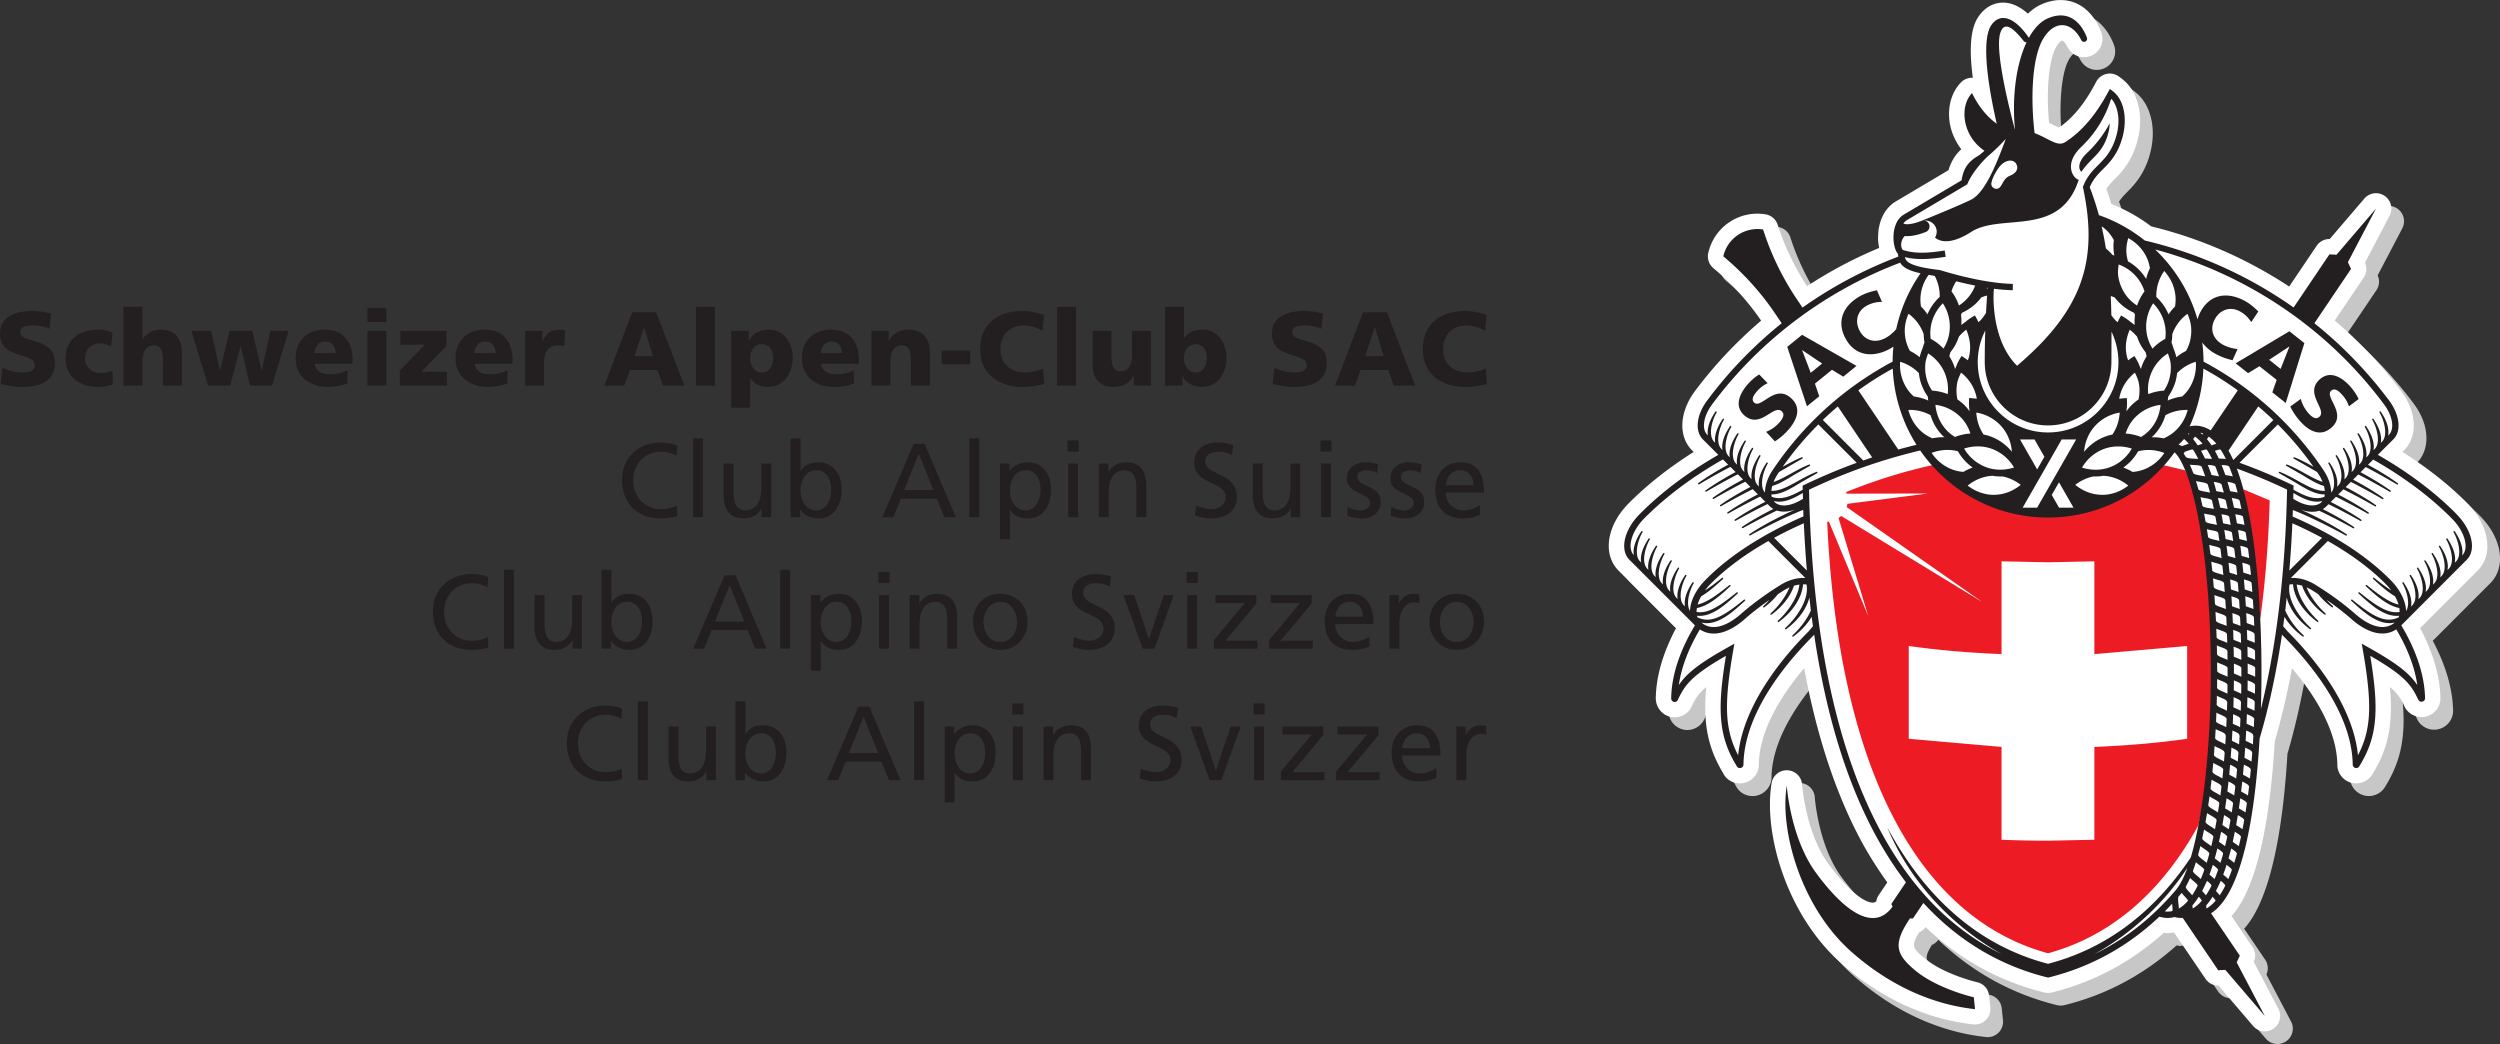 <svg xmlns="http://www.w3.org/2000/svg" height="96.173" width="230.293" xmlns:v="https://vecta.io/nano"><rect width="100%" height="100%" fill="#333333" stroke="none"/><g fill="#231f20"><path d="M.224 33.86a3.95 3.95 0 0 0 1.859.445c.57 0 1.114-.116 1.114-.658 0-1.259-3.197-.465-3.197-2.926 0-1.628 1.589-2.073 2.945-2.073.648 0 1.288.097 1.742.252l-.117 1.394c-.464-.212-.987-.309-1.5-.309-.456 0-1.211.039-1.211.63 0 1.094 3.197.357 3.197 2.798 0 1.753-1.473 2.229-2.973 2.229-.63 0-1.415-.096-2.016-.291l.156-1.492m10.011-1.936c-.32-.195-.639-.28-1.057-.28-.754 0-1.336.522-1.336 1.394 0 .804.679 1.327 1.435 1.327.396 0 .793-.086 1.083-.242l.039 1.298a4.71 4.71 0 0 1-1.424.223c-1.665 0-2.933-.969-2.933-2.634 0-1.677 1.268-2.645 2.933-2.645.523 0 .99.086 1.385.281l-.125 1.279m1.138-3.662h1.742v2.964h.021c.378-.523.93-.861 1.684-.861 1.376 0 1.928.968 1.928 2.014v3.148h-1.743v-2.441c0-.948-.33-1.268-.805-1.268-.715 0-1.084.493-1.084 1.579v2.131h-1.742v-7.264m6.252 2.216h1.82l.815 3.632h.018l.872-3.632h2.091l.853 3.632h.019l.794-3.632h1.685l-1.539 5.046H23.03l-.853-3.652h-.018l-.96 3.652h-2.024l-1.549-5.046m13.285 2.043c0-.581-.271-1.055-.969-1.055-.629 0-.928.474-.969 1.055zm-1.917.989c.096.697.629.968 1.482.968a3.27 3.27 0 0 0 1.539-.387v1.229c-.561.224-1.201.32-1.849.32-1.667 0-2.935-.979-2.935-2.644s1.133-2.634 2.702-2.634c1.87 0 2.548 1.326 2.548 2.828v.32h-3.487m4.849-3.032h1.743v5.046h-1.743zm1.743-.823h-1.743v-1.28h1.743v1.28m1.244 4.475l2.305-2.373h-2.257V30.48h4.252v1.394l-2.305 2.373h2.342v1.279H36.83v-1.394m8.817-1.609c0-.581-.27-1.055-.968-1.055-.63 0-.93.474-.969 1.055zm-1.917.989c.096.697.629.968 1.48.968a3.28 3.28 0 0 0 1.541-.387v1.229c-.561.224-1.201.32-1.851.32-1.664 0-2.933-.979-2.933-2.644s1.133-2.634 2.702-2.634c1.87 0 2.547 1.326 2.547 2.828v.32h-3.485m8.245-1.637c-.193-.058-.385-.058-.589-.058-.815 0-1.271.591-1.271 1.579v2.131h-1.742V30.48h1.587v.929h.019c.302-.639.737-1.045 1.492-1.045a3.71 3.71 0 0 1 .591.058l-.089 1.453m7.362-1.715h-.018l-.872 2.644h1.695zm-1.104-1.395h2.208l2.606 6.761H61.07l-.504-1.443h-2.537l-.532 1.443h-1.831l2.567-6.761m5.886-.503h1.743v7.264h-1.743v-7.264m6.045 3.439c-.638 0-1.063.561-1.063 1.317 0 .737.483 1.288 1.063 1.288.659 0 1.057-.551 1.057-1.356 0-.668-.378-1.249-1.057-1.249zm-2.807-1.22h1.607v.91h.021c.347-.706 1.085-1.027 1.878-1.027 1.395 0 2.16 1.326 2.16 2.547 0 1.492-.804 2.731-2.305 2.731-.611 0-1.27-.223-1.599-.823H69.1v2.741h-1.744v-7.08m10.195 2.043c0-.581-.271-1.055-.968-1.055-.63 0-.93.474-.969 1.055zm-1.917.989c.096.697.629.968 1.481.968a3.28 3.28 0 0 0 1.541-.387v1.229c-.563.224-1.202.32-1.852.32-1.664 0-2.934-.979-2.934-2.644s1.134-2.634 2.702-2.634c1.87 0 2.547 1.326 2.547 2.828v.32h-3.485m4.644-3.032h1.589v.929h.02c.347-.725 1.045-1.045 1.84-1.045 1.375 0 1.927.968 1.927 2.014v3.148h-1.742v-2.441c0-.948-.331-1.268-.805-1.268-.716 0-1.084.493-1.084 1.579v2.131h-1.744V30.48m6.466 1.801h2.625v1.279h-2.625v-1.279m9.437 3.091c-.513.126-1.084.271-2.005.271-1.802 0-3.883-.911-3.883-3.468 0-2.353 1.646-3.526 3.874-3.526.686 0 1.355.155 2.004.349l-.145 1.462c-.582-.32-1.144-.474-1.764-.474-1.276 0-2.109.93-2.109 2.189 0 1.328.939 2.131 2.255 2.131.591 0 1.193-.154 1.687-.348l.087 1.415m1.186-7.111h1.744v7.264h-1.744v-7.264m8.653 7.264h-1.587v-.93h-.021c-.349.726-1.047 1.046-1.839 1.046-1.378 0-1.928-.969-1.928-2.015V30.48h1.743v2.441c0 .949.328 1.269.805 1.269.716 0 1.083-.494 1.083-1.579V30.48h1.744v5.046m4.103-3.825c-.639 0-1.065.561-1.065 1.317 0 .737.484 1.288 1.065 1.288.659 0 1.055-.551 1.055-1.356 0-.668-.378-1.249-1.055-1.249zm-2.81-3.439h1.753v2.868h.021c.445-.563 1.037-.766 1.733-.766 1.395 0 2.16 1.326 2.16 2.547 0 1.492-.803 2.731-2.305 2.731-.805 0-1.51-.456-1.734-1.018h-.018v.901h-1.609v-7.264m10.072 5.599c.466.252 1.115.445 1.859.445.573 0 1.116-.116 1.116-.658 0-1.259-3.197-.465-3.197-2.926 0-1.628 1.589-2.073 2.943-2.073.651 0 1.289.097 1.744.252l-.116 1.394c-.463-.212-.987-.309-1.5-.309-.456 0-1.211.039-1.211.63 0 1.094 3.197.357 3.197 2.798 0 1.753-1.473 2.229-2.976 2.229-.629 0-1.414-.096-2.013-.291l.154-1.492m9.265-3.699h-.019l-.871 2.644h1.695zm-1.105-1.395h2.211l2.604 6.761h-1.976l-.504-1.443h-2.538l-.532 1.443h-1.832l2.567-6.761m11.409 6.607c-.515.126-1.087.271-2.005.271-1.801 0-3.884-.911-3.884-3.468 0-2.353 1.645-3.526 3.874-3.526.689 0 1.356.155 2.004.349l-.144 1.462c-.581-.32-1.144-.474-1.763-.474-1.277 0-2.11.93-2.11 2.189 0 1.328.937 2.131 2.255 2.131.591 0 1.191-.154 1.685-.348l.088 1.415M62.32 41.992a2.72 2.72 0 0 0-1.394-.377c-1.559 0-2.595 1.124-2.595 2.644 0 1.589 1.143 2.644 2.547 2.644.484 0 1.133-.126 1.471-.329l.06.94c-.513.212-1.143.242-1.54.242-2.141 0-3.565-1.375-3.565-3.525 0-2.083 1.511-3.468 3.574-3.468.523 0 1.036.078 1.521.291l-.078.939"/><path d="M63.846 40.376h.911v7.264h-.911v-7.264m7.19 7.264h-.882v-.784h-.019c-.271.561-.93.9-1.617.9-1.279 0-1.85-.794-1.85-2.121v-2.934h.91v2.557c0 1.152.253 1.713 1.047 1.762 1.036 0 1.501-.833 1.501-2.033v-2.285h.91v4.94m4.171-4.322c-.989 0-1.464.939-1.464 1.859 0 .823.428 1.84 1.454 1.84.978 0 1.385-1.095 1.366-1.869.019-.892-.369-1.831-1.355-1.831zm-2.374-2.944h.91v3.002h.02c.281-.456.776-.795 1.638-.795 1.432 0 2.13 1.172 2.13 2.499 0 1.355-.63 2.673-2.121 2.673-.881 0-1.442-.446-1.684-.813h-.02v.698h-.872v-7.264m11.804 1.413l-1.345 3.351h2.692zm-.474-.909h1.017l2.858 6.76h-1.057l-.687-1.705h-3.311l-.689 1.705h-1.016l2.885-6.76m5.13-.504h.911v7.264h-.911v-7.264m5.194 2.944c-.985 0-1.462.939-1.462 1.859 0 .823.427 1.84 1.453 1.84.978 0 1.384-1.095 1.365-1.869.02-.892-.367-1.831-1.356-1.831zm-2.373-.619h.873v.697h.02c.242-.369.804-.815 1.674-.815 1.433 0 2.13 1.172 2.13 2.499 0 1.355-.628 2.673-2.12 2.673-.872 0-1.367-.339-1.647-.794h-.02v2.713h-.911v-6.973m6.284 0h.91v4.94h-.91zm.969-1.104h-1.029V40.57h1.029v1.027m1.852 1.104h.88v.783h.021c.271-.562.93-.901 1.617-.901 1.279 0 1.851.795 1.851 2.121v2.935h-.91v-2.557c0-1.153-.253-1.714-1.047-1.763-1.037 0-1.501.833-1.501 2.034v2.286h-.91v-4.94m12.259-.803c-.493-.193-.766-.281-1.268-.281-.543 0-1.182.194-1.182.901 0 1.298 2.906.998 2.906 3.226 0 1.442-1.115 2.014-2.471 2.014-.474 0-.938-.136-1.384-.281l.096-.901c.329.136.911.329 1.405.329.552 0 1.327-.31 1.327-1.104 0-1.511-2.905-1.094-2.905-3.196 0-1.201.948-1.84 2.169-1.84a4.52 4.52 0 0 1 1.443.242l-.135.891m6.298 5.744h-.88v-.784h-.019c-.272.561-.93.9-1.619.9-1.278 0-1.849-.794-1.849-2.121v-2.934h.911v2.557c0 1.152.25 1.713 1.044 1.762 1.036 0 1.503-.833 1.503-2.033v-2.285h.909v4.94m1.914-4.941h.911v4.94h-.911zm.969-1.104h-1.026V40.57h1.026v1.027m1.485 5.075c.359.231.874.347 1.133.347.417 0 .93-.174.93-.707 0-.901-2.141-.823-2.141-2.208 0-1.027.766-1.521 1.744-1.521.428 0 .776.087 1.132.193l-.077.795a2.68 2.68 0 0 0-.959-.252c-.463 0-.87.194-.87.601 0 1.007 2.141.716 2.141 2.295 0 1.056-.845 1.54-1.725 1.54-.467 0-.94-.047-1.356-.271l.048-.813m4.014.001a2.44 2.44 0 0 0 1.133.347c.417 0 .93-.174.93-.707 0-.901-2.141-.823-2.141-2.208 0-1.027.765-1.521 1.744-1.521.427 0 .775.087 1.133.193l-.077.795c-.203-.125-.747-.252-.96-.252-.463 0-.872.194-.872.601 0 1.007 2.143.716 2.143 2.295 0 1.056-.844 1.54-1.725 1.54-.466 0-.939-.047-1.356-.271l.048-.813m7.577-1.976c0-.756-.447-1.375-1.231-1.375-.891 0-1.259.736-1.324 1.375zm.591 2.741c-.348.127-.745.32-1.56.32-1.752 0-2.557-1.066-2.557-2.673 0-1.463.919-2.499 2.317-2.499 1.647 0 2.177 1.202 2.177 2.79h-3.523a1.61 1.61 0 0 0 1.624 1.646 2.92 2.92 0 0 0 1.521-.493v.91m-91.428 6.669a2.72 2.72 0 0 0-1.394-.378c-1.56 0-2.596 1.123-2.596 2.644 0 1.589 1.143 2.645 2.547 2.645.486 0 1.134-.126 1.474-.33l.058.939c-.514.213-1.144.242-1.54.242-2.141 0-3.565-1.376-3.565-3.526 0-2.082 1.51-3.467 3.573-3.467.523 0 1.036.077 1.521.291l-.077.939"/><path d="M46.426 52.489h.91v7.265h-.91v-7.265m7.188 7.265h-.88v-.785h-.018c-.273.562-.932.901-1.618.901-1.279 0-1.851-.794-1.851-2.121v-2.935h.911v2.557c0 1.152.251 1.715 1.046 1.762 1.035 0 1.502-.832 1.502-2.034v-2.285h.909v4.94m4.171-4.32c-.989 0-1.463.939-1.463 1.859 0 .824.427 1.84 1.453 1.84.979 0 1.384-1.094 1.365-1.868.019-.892-.367-1.831-1.354-1.831zm-2.372-2.945h.909v3.003h.02c.281-.456.775-.795 1.637-.795 1.434 0 2.131 1.173 2.131 2.499 0 1.356-.63 2.673-2.121 2.673-.881 0-1.444-.446-1.686-.813h-.02v.697h-.87v-7.265m11.805 1.415l-1.348 3.351h2.694zm-.477-.911h1.018l2.857 6.761h-1.055l-.687-1.705h-3.314l-.686 1.705h-1.018l2.885-6.761m5.132-.503h.91v7.265h-.91v-7.265m5.194 2.945c-.987 0-1.462.939-1.462 1.859 0 .824.425 1.84 1.453 1.84.978 0 1.384-1.094 1.366-1.868.018-.892-.37-1.831-1.357-1.831zm-2.372-.62h.872v.697h.018c.242-.368.805-.814 1.676-.814 1.433 0 2.131 1.173 2.131 2.499 0 1.356-.63 2.673-2.121 2.673-.873 0-1.366-.339-1.647-.794h-.019v2.711h-.91v-6.973m6.28.001h.911v4.94h-.911zm.969-1.104h-1.026v-1.027h1.026v1.027m1.853 1.104h.881v.784h.019c.271-.562.93-.901 1.617-.901 1.279 0 1.851.795 1.851 2.121v2.936h-.911v-2.557c0-1.153-.251-1.714-1.047-1.763-1.035 0-1.5.832-1.5 2.033v2.287h-.91v-4.94m8.355 4.319c1.065 0 1.539-.968 1.539-1.849 0-.94-.573-1.849-1.539-1.849-.979 0-1.551.909-1.551 1.849 0 .882.473 1.849 1.551 1.849zm0-4.436c1.5 0 2.508 1.085 2.508 2.586 0 1.414-1.027 2.586-2.508 2.586-1.492 0-2.519-1.172-2.519-2.586 0-1.502 1.006-2.586 2.519-2.586m10.071-.687c-.495-.195-.766-.282-1.268-.282-.544 0-1.182.194-1.182.901 0 1.298 2.906.997 2.906 3.226 0 1.442-1.115 2.014-2.47 2.014-.475 0-.94-.135-1.385-.28l.097-.901c.328.136.909.33 1.404.33.552 0 1.327-.311 1.327-1.105 0-1.511-2.905-1.095-2.905-3.196 0-1.201.948-1.84 2.169-1.84a4.53 4.53 0 0 1 1.443.241l-.135.893m4.121 5.743h-1.086l-1.773-4.94h.999l1.337 4.029h.018l1.366-4.029h.91l-1.771 4.94m3.016-4.94h.91v4.94h-.91zm.969-1.104h-1.027v-1.027h1.027v1.027m1.493 5.249l2.847-3.411h-2.711v-.735h3.767v.794l-2.848 3.41h2.953v.736h-4.009v-.794m5.091 0l2.846-3.411h-2.711v-.735h3.768v.794l-2.849 3.41h2.955v.736h-4.009v-.794m8.643-2.15c0-.755-.445-1.375-1.229-1.375-.891 0-1.26.735-1.327 1.375zm.592 2.741c-.35.127-.747.32-1.561.32-1.753 0-2.555-1.065-2.555-2.673 0-1.463.919-2.499 2.313-2.499 1.647 0 2.18 1.201 2.18 2.79h-3.524c0 .979.764 1.646 1.626 1.646.602 0 1.298-.309 1.522-.494v.911m1.844-4.737h.852v.765h.019c.243-.514.765-.882 1.289-.882.269 0 .405.029.601.068v.814a1.35 1.35 0 0 0-.504-.087c-.813 0-1.347.774-1.347 2.015v2.247h-.91v-4.94m6.202 4.319c1.065 0 1.541-.968 1.541-1.849 0-.94-.573-1.849-1.541-1.849-.977 0-1.55.909-1.55 1.849 0 .882.477 1.849 1.55 1.849zm0-4.436c1.501 0 2.508 1.085 2.508 2.586 0 1.414-1.025 2.586-2.508 2.586-1.49 0-2.517-1.172-2.517-2.586 0-1.502 1.008-2.586 2.517-2.586M57.231 66.22c-.426-.252-.9-.377-1.395-.377-1.56 0-2.595 1.123-2.595 2.644 0 1.589 1.143 2.643 2.546 2.643.485 0 1.134-.126 1.473-.329l.059.94c-.515.213-1.145.242-1.541.242-2.141 0-3.565-1.374-3.565-3.524 0-2.083 1.51-3.467 3.574-3.467.524 0 1.038.076 1.521.29l-.078.939"/><path d="M58.758 64.603h.91v7.263h-.91v-7.263m7.19 7.264h-.883v-.784h-.018c-.272.561-.931.9-1.617.9-1.28 0-1.852-.794-1.852-2.121v-2.934h.911v2.557c0 1.152.25 1.714 1.044 1.763 1.036 0 1.503-.833 1.503-2.034v-2.286h.911v4.94m4.17-4.321c-.987 0-1.464.94-1.464 1.86 0 .822.427 1.84 1.453 1.84.979 0 1.385-1.095 1.366-1.869.019-.891-.369-1.831-1.356-1.831zm-2.372-2.944h.909v3.003h.021c.281-.457.773-.796 1.635-.796 1.435 0 2.133 1.172 2.133 2.5 0 1.356-.63 2.673-2.122 2.673-.881 0-1.443-.445-1.685-.813h-.02v.698h-.871v-7.263m11.804 1.411l-1.346 3.351h2.693zm-.475-.91h1.017l2.857 6.761h-1.055l-.687-1.705h-3.313l-.687 1.705h-1.018l2.887-6.761m5.129-.503h.91v7.263h-.91v-7.263m5.194 2.944c-.987 0-1.462.94-1.462 1.86 0 .822.426 1.84 1.454 1.84.977 0 1.383-1.095 1.365-1.869.018-.891-.368-1.831-1.357-1.831zm-2.372-.62h.872v.698h.018c.242-.369.805-.815 1.677-.815 1.432 0 2.13 1.172 2.13 2.5 0 1.356-.63 2.673-2.121 2.673-.871 0-1.366-.339-1.647-.794h-.019v2.713h-.91v-6.974m6.281-.001h.911v4.94h-.911zm.969-1.104H93.25v-1.027h1.026v1.027m1.853 1.104h.881v.784h.02c.271-.562.929-.901 1.618-.901 1.278 0 1.849.796 1.849 2.121v2.935h-.911v-2.557c0-1.152-.251-1.714-1.045-1.763-1.035 0-1.502.833-1.502 2.033v2.286h-.91v-4.94m12.26-.802c-.494-.194-.765-.28-1.269-.28-.543 0-1.183.193-1.183.901 0 1.297 2.906.997 2.906 3.225 0 1.443-1.112 2.014-2.469 2.014-.474 0-.94-.135-1.385-.28l.096-.901c.331.136.911.329 1.406.329.551 0 1.326-.309 1.326-1.104 0-1.511-2.905-1.095-2.905-3.196 0-1.201.949-1.839 2.17-1.839.445 0 .977.076 1.443.241l-.136.891m4.121 5.743h-1.083l-1.773-4.94h.997l1.336 4.029h.021l1.365-4.029h.91l-1.772 4.94m3.015-4.94h.911v4.94h-.911zm.969-1.104h-1.026v-1.027h1.026v1.027m1.494 5.249l2.849-3.409h-2.713v-.736h3.768v.794l-2.846 3.409H122v.737h-4.01v-.794m5.088-.001l2.848-3.409h-2.711v-.736h3.768v.794l-2.848 3.409h2.954v.737h-4.01v-.794m8.645-2.151c0-.755-.445-1.375-1.231-1.375-.889 0-1.259.736-1.327 1.375zm.591 2.741c-.349.126-.747.319-1.56.319-1.754 0-2.557-1.065-2.557-2.673 0-1.462.919-2.5 2.314-2.5 1.648 0 2.18 1.203 2.18 2.791h-3.525c0 .978.765 1.646 1.626 1.646.603 0 1.3-.31 1.522-.493v.909m1.845-4.735h.852v.765h.019c.243-.514.765-.882 1.289-.882.271 0 .405.03.6.068v.814a1.36 1.36 0 0 0-.504-.087c-.812 0-1.345.775-1.345 2.014v2.247h-.911v-4.94"/></g><path d="M230.294 51.452c0-1.282-.635-2.718-1.851-3.934-1.681-1.7-3.692-3.276-5.971-4.72l.157-.155c.593-.594.888-1.398.888-2.28 0-1.002-.379-2.105-1.127-3.121-1.779-2.393-3.853-4.581-6.152-6.55l2.671-3.96c.159-.237.241-.513.241-.791 0-.196-.045-.392-.127-.577l2.267-4.323c.111-.21.163-.436.163-.657 0-.456-.22-.902-.621-1.173-.597-.405-1.401-.295-1.871.251l-3.185 3.723a1.42 1.42 0 0 0-1.205.625l-2.531 3.753c-3.897-2.554-8.155-4.433-12.712-5.541-1.135-.864-2.371-1.544-3.669-2.067-.141-.475-.297-.936-.459-1.384.176-.265.381-.51.675-.805.58-.583 1.372-1.379 1.923-2.804.333-.872.511-1.8.511-2.682 0-1.642-.608-3.043-1.665-3.844l-.271-.206a1.42 1.42 0 0 0-1.155-.254c-.405.089-.751.349-.945.711l-.161.3c-.975 1.808-2.049 3.089-3.272 3.933-.157-.068-.359-.166-.485-.23l-.429-.199c-.068-.772-.117-1.54-.117-2.271 0-2.042.265-3.812.747-4.683.276-.503.527-.63.573-.635.039.007.267.136.503.61.013.031.035.06.052.091.305.517.865.837 1.46.837a1.7 1.7 0 0 0 1.7-1.699 1.59 1.59 0 0 0-.069-.475l-.031-.091c-.169-.483-.82-2.045-2.332-2.709-.668-.292-1.759-.513-3.164.091a4.24 4.24 0 0 0-1.272.868c-.743-.655-1.508-1.021-2.299-1.015-.909.008-1.717.475-2.271 1.315-.343.518-.693 1.363-.693 3.133 0 .672.063 1.505.183 2.476-.405-.021-.805.13-1.089.427-.711.734-1.096 1.775-1.096 2.914 0 .185.009.372.032.561.107.991.509 1.902 1.096 2.684-.497.437-.919 1.054-1.177 1.923l-4.827 2.864c-.917.535-1.501 1.535-1.636 2.808l-.025.534c0 .244.025.589.097.957-2.315.967-4.54 2.145-6.644 3.525-1.137-1.76-2.061-3.65-2.7-5.653-.163-.508-.597-.883-1.121-.967-1.176-.191-2.361.07-3.345.732a4.62 4.62 0 0 0-1.931 2.824c-.023.105-.036.21-.036.315a1.41 1.41 0 0 0 .511 1.089 23.75 23.75 0 0 1 4.392 4.83c-2.277 1.954-4.344 4.139-6.124 6.536-.751 1.019-1.131 2.125-1.131 3.127 0 .882.293 1.687.887 2.28l.157.155c-2.277 1.444-4.295 3.024-5.977 4.727-1.209 1.211-1.844 2.644-1.844 3.925 0 .873.293 1.672.901 2.283l5.292 5.297c-1.183 2.239-1.832 4.406-1.863 6.448h0c0 .983.78 1.766 1.741 1.766.707 0 1.339-.431 1.607-1.095-.011.027-.019.049-.032.073a4.3 4.3 0 0 1 1.336-1.762c-.063.68-.097 1.308-.097 1.868 0 2.317.495 4.126 1.628 6.016.283.607.881.986 1.564.986.961 0 1.745-.779 1.745-1.734.041-3.233 2.177-6.511 4.177-8.879 1.101 5.971 2.777 11.159 5.009 15.45a35.65 35.65 0 0 0 2.648 4.283l-.807 1.193a1.39 1.39 0 0 0-.207.56.58.58 0 0 1-.32.111c-.701.004-2.141-.927-4.076-3.555-2.112-2.867-2.435-7.275-2.439-7.319a1.42 1.42 0 0 0-1.345-1.319c-.72-.032-1.349.473-1.465 1.185-.767 4.663 1.399 12.125 6.351 16.54 4.619 4.119 9.205 5.362 12.24 5.683a1.41 1.41 0 0 0 1.148-.407c.267-.265.417-.628.417-1.002a1.03 1.03 0 0 0-.011-.144l-.111-1.094a1.42 1.42 0 0 0-1.095-1.236c-.029-.006-3.013-.7-4.792-2.167-.673-.555-1.029-.849-1.029-1.281 0-.285.16-.636.481-1.154a1.38 1.38 0 0 0 .587-.477c3.115 2.967 6.763 4.985 10.869 6.005-.003 0 .068.018.068.018.225.056.461.056.685 0l.072-.018c3.844-.955 7.281-2.82 10.261-5.484.108.008.224.051.331.051l.599-.078 2.895 4.273c.273.397.724.629 1.204.619l3.185 3.721a1.41 1.41 0 0 0 1.868.251c.4-.271.624-.715.624-1.171a1.39 1.39 0 0 0-.163-.655l-2.271-4.328a1.39 1.39 0 0 0 .129-.575 1.41 1.41 0 0 0-.245-.797l-1.933-2.851c1.387-1.529 3.344-5.371 3.987-16.11.617-2.101 1.143-4.353 1.581-6.726 2.007 2.377 4.153 5.671 4.179 8.932 0 .075.007.148.019.223.141.846.867 1.461 1.719 1.461.621 0 1.203-.334 1.511-.872 1.179-1.911 1.691-3.755 1.691-6.133 0-.56-.039-1.188-.1-1.868.813.673 1.049 1.155 1.333 1.759.272.601.897 1.003 1.58 1.003a1.75 1.75 0 0 0 1.748-1.745c-.045-2.065-.696-4.226-1.873-6.447l5.293-5.297c.608-.608.901-1.407.901-2.28" fill="#c8c7c7"/><path d="M229.126 50.286c0-1.282-.635-2.719-1.851-3.934-1.68-1.699-3.693-3.277-5.969-4.72l.155-.155c.595-.595.889-1.399.889-2.282 0-1.001-.377-2.104-1.127-3.119-1.78-2.393-3.855-4.581-6.155-6.551l2.673-3.959c.16-.238.241-.514.241-.791a1.41 1.41 0 0 0-.129-.577l2.271-4.325a1.43 1.43 0 0 0 .163-.657 1.42 1.42 0 0 0-.624-1.173c-.597-.405-1.4-.296-1.869.251l-3.185 3.723c-.481-.01-.933.223-1.204.624l-2.532 3.752c-3.899-2.553-8.155-4.433-12.712-5.54-1.135-.865-2.371-1.544-3.669-2.066a27.17 27.17 0 0 0-.457-1.384c.175-.266.38-.51.673-.806.581-.583 1.372-1.378 1.92-2.803.335-.872.513-1.8.513-2.682 0-1.642-.608-3.042-1.665-3.844l-.272-.206a1.42 1.42 0 0 0-1.156-.254c-.401.087-.747.349-.944.711l-.16.301c-.977 1.808-2.051 3.088-3.273 3.933a7.91 7.91 0 0 1-.484-.232l-.431-.198c-.068-.772-.115-1.541-.115-2.272 0-2.042.263-3.811.743-4.682.279-.503.528-.63.575-.635.04.007.267.136.501.61.016.031.037.06.055.09.305.517.865.837 1.459.837a1.7 1.7 0 0 0 1.701-1.698c0-.153-.021-.329-.071-.475l-.029-.091c-.172-.484-.821-2.046-2.333-2.709-.668-.292-1.757-.515-3.163.09-.456.197-.881.492-1.272.87-.741-.656-1.509-1.021-2.3-1.017-.909.008-1.715.475-2.271 1.315-.341.518-.693 1.365-.693 3.134 0 .672.064 1.505.185 2.476-.408-.021-.805.13-1.091.427-.711.734-1.096 1.773-1.096 2.914a5.34 5.34 0 0 0 .031.561c.108.991.509 1.903 1.099 2.684-.5.438-.921 1.054-1.179 1.924l-4.828 2.864c-.916.535-1.5 1.535-1.636 2.808 0 .001-.027.534-.027.534 0 .244.027.589.1.957-2.317.968-4.54 2.145-6.645 3.523-1.135-1.759-2.06-3.649-2.701-5.652-.16-.507-.593-.881-1.12-.967a4.64 4.64 0 0 0-3.345.733 4.63 4.63 0 0 0-1.929 2.824 1.34 1.34 0 0 0-.037.315 1.42 1.42 0 0 0 .511 1.09c1.688 1.399 3.155 3.029 4.396 4.829-2.28 1.954-4.347 4.138-6.129 6.536-.748 1.019-1.129 2.126-1.129 3.127 0 .882.295 1.686.888 2.28l.157.155c-2.279 1.443-4.292 3.023-5.979 4.725-1.209 1.211-1.844 2.646-1.844 3.927 0 .872.296 1.672.903 2.282l5.292 5.298c-1.184 2.238-1.832 4.406-1.863 6.448h0c0 .983.78 1.766 1.739 1.766.709 0 1.341-.431 1.609-1.095-.011.027-.019.049-.033.074.287-.604.523-1.089 1.336-1.763-.06.681-.095 1.308-.095 1.869 0 2.317.493 4.125 1.625 6.016.284.607.883.985 1.564.985.964 0 1.747-.778 1.747-1.734.04-3.234 2.177-6.512 4.176-8.878 1.103 5.97 2.78 11.159 5.009 15.45.801 1.54 1.701 2.956 2.648 4.282l-.805 1.195c-.116.17-.177.362-.207.558-.148.098-.261.112-.32.112-.703.004-2.144-.926-4.076-3.555-2.113-2.866-2.437-7.274-2.441-7.319-.047-.718-.625-1.284-1.344-1.319s-1.348.475-1.464 1.186c-.768 4.662 1.4 12.125 6.351 16.539 4.619 4.117 9.205 5.363 12.239 5.683.425.045.849-.105 1.148-.407a1.41 1.41 0 0 0 .417-1.001 1.26 1.26 0 0 0-.009-.144l-.112-1.095c-.06-.604-.504-1.102-1.092-1.236-.031-.007-3.015-.701-4.793-2.167-.675-.556-1.031-.85-1.031-1.281 0-.286.16-.636.48-1.153a1.37 1.37 0 0 0 .588-.478c3.116 2.966 6.764 4.985 10.869 6.005-.001 0 .069.018.069.018.225.055.46.055.687 0l.071-.018c3.843-.954 7.281-2.819 10.26-5.485.108.009.225.048.332.048l.597-.075 2.899 4.272c.269.399.723.63 1.199.621l3.187 3.721a1.41 1.41 0 0 0 1.869.25c.401-.269.623-.714.623-1.17 0-.222-.052-.448-.163-.657l-2.268-4.326a1.4 1.4 0 0 0 .131-.574c0-.279-.084-.555-.248-.796l-1.933-2.852c1.388-1.529 3.343-5.37 3.985-16.109.617-2.101 1.145-4.356 1.583-6.725 2.007 2.376 4.151 5.67 4.18 8.931 0 .075.004.149.017.224.143.846.867 1.461 1.719 1.461.62 0 1.201-.334 1.509-.873 1.179-1.911 1.691-3.755 1.691-6.132 0-.56-.036-1.188-.101-1.869a4.25 4.25 0 0 1 1.336 1.758c.273.601.897 1.003 1.58 1.003.963 0 1.747-.781 1.747-1.744-.047-2.066-.696-4.225-1.873-6.447l5.293-5.298c.609-.609.903-1.407.903-2.28" fill="#fff"/><path d="M209.078 46.096l-2.425-1.023c.505 3.621 1.255 8.246 1.556 11.944.464-3.397.759-7.037.869-10.921m-7.604 21.96c-2.573.369-5.464.623-8.547.749v8.551l-4.268.087a109.09 109.09 0 0 1-4.283-.087v-8.552l-8.548-.749v-8.549c2.575.369 5.464.623 8.548.749V51.71l4.283.086 4.268-.086v8.545l8.547-.747zm-.181-24.734l-2.243-.529a14 14 0 0 1-10.391 4.6c-4.119 0-7.825-1.776-10.395-4.604a49.25 49.25 0 0 0-8.219 2.549c.021.046.044.088.06.137l7.5-.015-7.427.951c-.016.102-.044.2-.073.295l12.528 8.772-13.036-7.952c-.072.07-.151.135-.235.194l2.733 9.024-3.623-8.693c-.052.008-.107.011-.157.017 1.016 22.384 8.179 36.423 20.343 39.745 5.792-1.582 10.444-5.595 13.845-11.775 1.012-3.998 1.313-8.794 1.313-14.151 0-8.633-.964-15.55-2.525-18.565" fill="#ed1c24"/><g fill="#231f20"><path d="M213.691 34.942c-1.461 1.31.712 2.786-.04 3.456-.32.287-.677.028-.98-.312-.399-.443-.629-.931-.724-1.342l-.973.701c.209.46.569.977.9 1.351.8.893 1.867 1.514 2.907.581 1.449-1.297-.688-2.804-.037-3.386.349-.314.776.114 1.016.384a2.85 2.85 0 0 1 .615 1.057l.892-.673c-.151-.353-.433-.784-.779-1.171-.72-.804-1.831-1.509-2.796-.646M191.728 15.83c.327-.477.684-.852 1.017-1.189.491-.495.957-.963 1.293-1.842a4.63 4.63 0 0 0 .309-1.444c-.461.848-1.117 1.818-2.064 2.703-.483.453-.745.909-.745 1.292l.003.065c.021.253.151.389.187.414zm35.08 35.32l-.005.008c.016-.102.031-.204.031-.306 0-.699-.355-1.386-.701-1.899-.024-.032-.064-.042-.096-.023s-.04.061-.023.093c.428.733.793 2.073.256 2.669l-.137.14.028-.307c0-.698-.353-1.385-.701-1.898-.024-.034-.063-.043-.097-.023s-.039.059-.02.093c.429.735.795 2.078.255 2.672l-.137.139.029-.308c0-.697-.353-1.385-.703-1.901l-.001-.002c-.021-.03-.064-.04-.093-.019s-.041.06-.021.09c.429.739.796 2.083.252 2.677l-.136.137a2.03 2.03 0 0 0 .031-.311c0-.696-.355-1.384-.704-1.897-.024-.035-.063-.042-.095-.024s-.041.059-.021.093c.432.737.799 2.087.249 2.679l-.136.135a1.65 1.65 0 0 0 .032-.312c0-.698-.352-1.385-.703-1.899-.021-.034-.063-.042-.093-.023a.07.07 0 0 0-.023.091c.432.74.801 2.093.247 2.683l-.131.132c.016-.105.031-.209.031-.311 0-.698-.353-1.386-.703-1.899-.023-.034-.064-.043-.096-.024s-.037.061-.021.092c.433.741.801 2.097.248 2.686l-.131.129a2.03 2.03 0 0 0 .028-.311c0-.698-.353-1.387-.7-1.9-.023-.033-.065-.042-.095-.023s-.04.061-.023.092c.432.743.803 2.103.241 2.69l-.127.128c.019-.103.033-.21.033-.316 0-.696-.356-1.382-.704-1.898-.021-.033-.061-.042-.095-.021s-.043.059-.021.09c.404.694.748 1.921.335 2.558-.025-.892-.529-1.958-1.435-2.865-2.155-2.193-5.272-4.214-9.016-5.844l.023-.6c2.144.838 4.857 2.337 4.884 2.353s.072.006.092-.023.009-.074-.021-.093c-1.437-.964-3.161-1.795-4.216-2.267.62.217 1.207.252 1.685.094 1.632.773 3.116 1.607 3.133 1.615.031.019.072.01.091-.022.005-.011.008-.023.008-.034 0-.024-.008-.045-.027-.057-.8-.542-1.771-1.094-2.873-1.649.107-.065.207-.139.296-.227h0l.003.002.229-.228a57.18 57.18 0 0 1 2.944 1.544c.033.018.072.008.089-.023.009-.01.013-.023.013-.036 0-.02-.013-.042-.029-.055l-.005-.004c-.776-.533-1.724-1.081-2.807-1.633l.481-.478c1.548.762 2.916 1.549 2.931 1.557.031.018.072.009.091-.022.007-.012.009-.023.009-.036 0-.022-.009-.042-.027-.056-.781-.539-1.723-1.092-2.797-1.649l.477-.478c1.541.769 2.907 1.563 2.919 1.57.032.019.071.009.091-.022s.013-.071-.017-.092c-.772-.541-1.715-1.1-2.784-1.663l.479-.479c1.535.776 2.889 1.575 2.904 1.582.032.018.072.011.092-.022.008-.01.012-.023.012-.035 0-.02-.011-.044-.029-.054-.772-.549-1.705-1.109-2.773-1.677l.479-.48a57.15 57.15 0 0 1 2.895 1.597c.029.018.071.008.089-.022s.012-.07-.016-.092c-.767-.547-1.699-1.115-2.763-1.687l.48-.479a58.54 58.54 0 0 1 2.88 1.608c.031.02.069.01.091-.02.009-.013.013-.025.013-.037 0-.022-.011-.042-.031-.057l-.004-.002c-.76-.553-1.687-1.122-2.741-1.698l.48-.482c2.832 1.612 5.276 3.441 7.251 5.438 1.175 1.176 1.612 2.727.947 3.387zm-4.132 11.957c-.713-1.066-1.819-1.971-4.585-3.515l-.533-.3.104.605c.379 2.164.577 3.842.577 5.239 0 1.788-.344 3.119-1.029 4.434-.471-4.691-4.189-9.116-6.491-11.415l-.4-.468.116-.872c.393.664.969 1.29 1.669 1.806l.007.007c.035.027.077.021.096-.004.025-.03.023-.071-.005-.096-.745-.681-1.351-1.51-1.692-2.291l.136-1.194c.26 1.024 1.011 2.084 2.135 2.91l.001.002c.036.027.077.022.1-.007s.02-.069-.007-.092c-1.184-1.084-2.204-2.703-1.972-4.013a2.17 2.17 0 0 1 .324-.021c.097 1.199.919 2.497 2.228 3.458l.001.003c.035.026.075.019.096-.006s.02-.069-.005-.095c-.86-.787-1.843-2.099-1.98-3.336a3.09 3.09 0 0 1 .496.104c.323.965 1.059 1.921 2.064 2.659h.001c.036.028.075.021.099-.005s.021-.069-.008-.094c-.784-.717-1.411-1.588-1.74-2.403.193.084.384.186.573.306.168.104.329.213.493.319a6.59 6.59 0 0 0 1.255 1.202l.001.003h0c.035.025.075.021.099-.006s.019-.069-.007-.095c-.199-.18-.389-.376-.568-.58a26.83 26.83 0 0 1 2.139 1.644c1.597 1.46 3.125 1.832 4.275 1.075 1.06 1.79 1.701 3.506 1.937 5.129zm-14.411 2.208c.045-1.369.057-2.553.057-3.415 0-3.715-.216-13.288-2.276-18.737a51.67 51.67 0 0 1 4.632 1.939c-.156 7.646-.971 14.396-2.413 20.213zm-.528-2.974c-.125-.065-.257-.122-.381-.173-.105-.04-.211-.083-.305-.131v-.136l-.003-.773c.036.014.069.031.103.045.261.101.587.228.587.359l.003.001v.368l-.003.44zm-.017 1.563a4.37 4.37 0 0 0-.388-.182 4.58 4.58 0 0 1-.293-.134l.009-.916c.032.011.06.029.089.04.275.109.585.234.585.382h.009l-.012.811zm-.043 1.571c-.12-.067-.244-.129-.365-.18-.1-.045-.212-.095-.311-.147l.025-.927c.024.013.056.027.08.039.341.143.583.256.583.403h.013l-.025.813zm-.063 1.508a3.56 3.56 0 0 0-.423-.204 4.78 4.78 0 0 1-.245-.113l.032-.885c.033.014.067.033.1.047.251.113.564.252.555.377l.017.003-.036.775zm-.088 1.591a4.88 4.88 0 0 0-.399-.208 5.06 5.06 0 0 1-.267-.13l.055-.942a.68.68 0 0 0 .052.024c.424.178.599.28.588.455h.02l-.049.801zm-.121 1.579a4.64 4.64 0 0 0-.372-.202 5.55 5.55 0 0 1-.28-.149l.069-.937c.02.009.039.023.061.032.351.162.579.281.567.433h.02l-.065.822zm-.149 1.562a4.41 4.41 0 0 0-.367-.21 6.03 6.03 0 0 1-.272-.149l.084-.92c.027.012.051.029.073.038.253.125.564.277.551.41h.015l-.084.831zm-.179 1.563a5.58 5.58 0 0 0-.363-.216 5.26 5.26 0 0 1-.268-.156l.107-.924a.84.84 0 0 0 .068.041c.248.13.561.291.545.426l.012.001-.101.827zm-.229 1.56a5.54 5.54 0 0 0-.356-.225c-.081-.047-.171-.099-.252-.152l.128-.924v.001c.024.012.045.025.067.039.233.125.551.297.532.421h.008l-.127.841zm-.273 1.551c-.111-.085-.232-.16-.345-.232a5.01 5.01 0 0 1-.243-.156l.159-.917h0c.017.01.037.025.053.035.229.133.543.313.52.435l.011.002-.155.833zm-.341 1.562a4.42 4.42 0 0 0-.339-.249c-.073-.049-.151-.104-.221-.158l.193-.924c.023.011.037.025.057.036.22.133.516.316.507.439l-.197.856zm-.424 1.535c-.105-.092-.209-.178-.311-.252a3.48 3.48 0 0 1-.213-.167 26.67 26.67 0 0 0 .243-.91.84.84 0 0 1 .041.03c.213.142.501.337.485.461a24.17 24.17 0 0 1-.245.838zm-.544 1.494a4.41 4.41 0 0 0-.303-.276c-.057-.045-.113-.091-.167-.139a19.79 19.79 0 0 0 .312-.899c.015.011.028.026.043.035.181.139.425.322.443.432a13.4 13.4 0 0 1-.328.847zm-.792 1.494c-.079-.104-.167-.198-.247-.284l-.105-.116a11.64 11.64 0 0 0 .449-.936h0c.007.004.012.01.017.015.235.194.408.351.385.451a7.35 7.35 0 0 1-.5.869zm-1.225 1.217a3.29 3.29 0 0 0-.02-.284 6.03 6.03 0 0 0 .585-.805c.101.109.265.287.283.367-.267.307-.549.553-.848.722zm-.289-1.501c-.041-.041-.075-.078-.108-.116a11.64 11.64 0 0 0 .449-.936c.007.004.012.01.019.015.233.194.408.351.387.451a7.74 7.74 0 0 1-.501.869c-.08-.104-.171-.198-.245-.284zm-.981 1.501c-.003-.097-.012-.191-.02-.284h0a6.03 6.03 0 0 0 .585-.805c.101.109.265.287.281.367-.265.307-.547.553-.847.722zm-.291-1.501c-.216-.229-.387-.428-.329-.532h-.001a8.99 8.99 0 0 0 .388-.776c.097.102.205.191.304.271.235.194.409.351.385.451a8.23 8.23 0 0 1-.499.869c-.08-.104-.171-.198-.248-.284zm-.977 1.501a4.87 4.87 0 0 0-.035-.398c-.028-.247-.06-.527-.003-.692a15.77 15.77 0 0 0 .296-.351c.091.125.199.239.292.34.101.107.276.296.295.38-.265.307-.545.553-.845.722zm-7.796 4.21c3.48-1.937 6.457-4.723 8.579-7.961-.32.89-.672 1.575-1.037 2.009l.003.005c-2.193 2.588-4.712 4.575-7.544 5.947zm7.195-3.979a2.02 2.02 0 0 1-.441.052c-.085 0-.171-.012-.255-.021.228-.228.449-.461.672-.701a1.33 1.33 0 0 0 .013.107c.019.182.052.479.011.563zm-11.448 4.861c-6.237-1.623-11.22-5.901-14.801-12.546 1.976 4.783 5.781 8.995 10.517 11.643-4.676-2.279-8.503-6.226-11.399-11.802-3.94-7.584-6.071-18.004-6.336-30.965 3.063-1.465 6.225-2.604 9.471-3.426a22.53 22.53 0 0 1 .769-.192c2.585 3.731 6.896 6.18 11.777 6.18 4.811 0 9.063-2.374 11.656-6.009.161.156.331.36.487.645 1.505 2.541 2.851 9.885 2.851 19.59 0 6.932-.727 13.319-1.845 17.087-3.409 5.081-7.816 8.409-13.147 9.794zm-22.057-30.625c-2.3 2.298-6.019 6.724-6.493 11.415-.684-1.315-1.027-2.646-1.027-4.434 0-1.397.197-3.075.576-5.239l.105-.605-.536.3c-2.765 1.544-3.869 2.449-4.585 3.515.235-1.623.88-3.34 1.941-5.129 1.148.757 2.675.383 4.28-1.081a26.12 26.12 0 0 1 2.133-1.639 7.4 7.4 0 0 1-.569.58c-.029.026-.031.067-.007.095s.064.032.093.01l.005-.004.001-.003a6.6 6.6 0 0 0 1.256-1.204l.487-.313a4.21 4.21 0 0 1 .577-.311c-.329.815-.956 1.686-1.741 2.403a.07.07 0 0 0-.005.094c.023.027.063.033.092.011l.007-.004c1.003-.741 1.74-1.697 2.061-2.659a3.26 3.26 0 0 1 .499-.107c-.136 1.237-1.115 2.549-1.98 3.336-.027.026-.028.066-.007.095s.063.032.093.01l.005-.004.001-.003c1.309-.961 2.131-2.259 2.227-3.458a2.21 2.21 0 0 1 .324.021c.232 1.31-.788 2.929-1.971 4.013-.027.023-.031.063-.008.092s.064.033.093.012l.005-.004c1.131-.832 1.881-1.896 2.141-2.925l.133 1.202c-.34.782-.947 1.61-1.693 2.294-.028.024-.028.066-.008.096.025.025.067.031.093.008l.007-.004c.707-.523 1.281-1.149 1.677-1.815.035.293.08.581.119.87zm-10.921-1.872c-.412-.637-.069-1.864.336-2.558.015-.03.007-.072-.024-.09a.07.07 0 0 0-.092.018c-.356.527-.715 1.225-.715 1.92 0 .095.011.189.025.284l-.115-.115c-.559-.587-.187-1.946.245-2.69.02-.031.011-.071-.021-.092s-.071-.01-.092.02c-.357.525-.715 1.224-.715 1.92 0 .094.012.187.024.281l-.115-.116c-.555-.589-.187-1.945.245-2.686.019-.03.008-.07-.02-.092a.07.07 0 0 0-.095.022c-.356.523-.711 1.223-.711 1.918a1.8 1.8 0 0 0 .025.281l-.119-.119c-.552-.59-.185-1.944.248-2.683.019-.031.009-.072-.024-.091s-.071-.011-.091.019c-.359.525-.716 1.225-.716 1.921a1.64 1.64 0 0 0 .028.279l-.121-.12c-.547-.592-.181-1.942.249-2.679.02-.033.008-.072-.021-.093a.07.07 0 0 0-.092.02c-.356.526-.713 1.225-.713 1.921 0 .092.011.184.025.277l-.123-.123c-.545-.593-.177-1.938.253-2.677.017-.03.008-.071-.024-.09s-.071-.012-.091.019c-.357.526-.717 1.223-.717 1.919 0 .093.013.185.027.277l-.124-.125c-.54-.594-.173-1.936.255-2.672.019-.034.008-.074-.021-.093a.07.07 0 0 0-.093.019c-.353.527-.713 1.225-.713 1.921a1.71 1.71 0 0 0 .027.276l-.127-.127c-.537-.595-.173-1.936.256-2.669.017-.032.008-.073-.021-.093s-.072-.009-.092.02c-.359.524-.717 1.225-.717 1.92 0 .092.015.182.029.271-.648-.666-.215-2.206.953-3.378 1.977-1.997 4.417-3.826 7.252-5.438l.481.482c-1.055.576-1.983 1.145-2.743 1.698h0c-.024.016-.033.037-.033.058 0 .011.003.024.011.037.021.03.059.04.092.02a56.8 56.8 0 0 1 2.88-1.608l.479.479c-1.064.573-1.996 1.141-2.761 1.687-.029.022-.035.063-.019.092.023.03.063.041.093.022.013-.009 1.361-.812 2.891-1.597l.48.48c-1.067.568-2.001 1.129-2.767 1.672-.025.015-.035.039-.035.059 0 .013.003.025.011.035.021.032.06.04.092.022.013-.008 1.371-.806 2.904-1.582l.479.479c-1.071.563-2.009 1.122-2.783 1.663-.031.02-.037.063-.019.092s.061.041.091.022c.015-.007 1.377-.801 2.921-1.57l.476.478c-1.075.557-2.015 1.11-2.792 1.647-.024.016-.035.036-.035.058 0 .013.004.024.011.036.02.031.059.04.091.022.015-.007 1.384-.794 2.933-1.557l.477.478c-1.081.552-2.027 1.101-2.805 1.633h0c-.023.017-.032.039-.032.059 0 .013.003.026.009.036.019.031.06.041.092.023a56.16 56.16 0 0 1 2.943-1.544l.228.228.003-.002a1.6 1.6 0 0 0 .3.227c-1.105.556-2.073 1.108-2.869 1.644-.023.017-.035.038-.035.062 0 .011.004.023.012.034.016.032.059.042.091.022.016-.007 1.5-.841 3.129-1.615.479.157 1.067.123 1.687-.094-1.055.475-2.779 1.304-4.216 2.267-.029.019-.039.059-.019.093s.059.04.089.023 2.741-1.518 4.885-2.353l.021.6c-3.744 1.632-6.863 3.651-9.017 5.846-.904.906-1.408 1.971-1.432 2.863zm3.12-17.619c.019-.03.008-.072-.021-.09s-.071-.012-.092.017c-.357.526-.715 1.226-.715 1.921a2.04 2.04 0 0 0 .024.27l-.136-.138c-.517-.602-.159-1.924.269-2.653.016-.032.007-.072-.024-.092s-.073-.01-.091.02c-.357.525-.716 1.225-.716 1.92a1.75 1.75 0 0 0 .025.27l-.052-.051c-.544-.545-.36-1.723.435-2.803 4.441-5.975 10.505-10.474 17.331-13.062.216.394.705.722 1.875.979a14.3 14.3 0 0 0-2.244 5.149c-.257.294-.58.586-.947.792-.917.512-1.884.317-2.399-.609-.488-.876-.267-1.847.623-2.342a2.83 2.83 0 0 1 1.412-.355l-.464-1.073c-.529.116-1.055.266-1.535.534-1.552.863-2.244 2.318-1.331 3.957.991 1.782 2.795 1.608 4.049.909a4.89 4.89 0 0 0 .337-.206c-.045.455-.075.915-.075 1.381l-.069.037a30.62 30.62 0 0 0-11.019 10.015c-.447.69-.667 1.394-.668 2.008l-.012-.013c-.525-.601-.163-1.928.265-2.659.019-.032.008-.071-.025-.092s-.067-.011-.088.021c-.359.524-.717 1.222-.717 1.918 0 .092.013.182.025.273l-.133-.134c-.524-.602-.16-1.927.267-2.659.017-.033.007-.073-.024-.091s-.071-.012-.093.017c-.353.525-.715 1.225-.715 1.921a1.65 1.65 0 0 0 .028.271l-.136-.134c-.52-.601-.16-1.927.265-2.657.019-.032.008-.072-.021-.092s-.072-.011-.093.02c-.356.525-.713 1.225-.713 1.921 0 .09.012.18.025.271l-.136-.136c-.523-.6-.16-1.924.265-2.656.02-.03.009-.071-.019-.091-.036-.019-.076-.012-.093.019-.357.525-.717 1.224-.717 1.919a1.7 1.7 0 0 0 .028.272l-.136-.136c-.52-.603-.16-1.926.265-2.656.02-.031.008-.071-.023-.092s-.071-.01-.093.02c-.355.523-.715 1.224-.715 1.92a1.67 1.67 0 0 0 .027.271l-.136-.137c-.519-.603-.16-1.925.267-2.654.02-.033.009-.072-.02-.093s-.073-.011-.092.021c-.357.524-.716 1.224-.716 1.92 0 .091.012.179.024.27l-.136-.138c-.516-.603-.155-1.924.268-2.655zm16.664-16.926c.524.046 1.161-.072 1.928-.371a.55.55 0 0 0 .311-.71c-.075-.198-.257-.32-.453-.342.884-.058 1.432.839.997 1.559 0 0 .907 1.047 3.325-.511 2.781-1.791 8.171.59 9.913-4.809-.479-.089-1.473-1.428.269-3.061a10.23 10.23 0 0 0 2.667-4.257l.079-.133c.379.439.641 1.145.641 2.025 0 .591-.115 1.253-.381 1.947-.397 1.032-.943 1.58-1.468 2.11-.507.507-1.031 1.033-1.387 1.939l-.044.107.019.047c1.413 6.662.031 11.223-6.077 16.411-1.981-1.963-2.232-5.222-2.156-6.841l.027-.252a15.47 15.47 0 0 0 1.728.133l.012-.583c-2.908-.045-6.675-1.26-6.715-1.271-2.761-.325-3.136-.758-3.231-1.193 1.004.248 2.085.235 3.76-.029l-.091-.577c-1.791.281-2.852.265-3.875-.059-.279-.424-.088-1.014.201-1.279zm.216-1.478l5.545-3.291.004-.039c.461-1.053 1.305-1.985 1.848-2.512.421-.356 1.065-.934 1.688-1.629-.939 2.531-1.947 4.996-3.235 5.621-1.177.571-3.907 1.68-4.532 1.931-.464.179-1.236.423-1.667.256.088-.133.199-.254.348-.338zm7.745-3.334c0-.041.013-.075.024-.114.073-.456.563-1.351.957-1.691.524-.455 1.087-.407 1.304-.055.231.373.123.84-.56 1.115-.555.225-.655.729-.881 1.005-.084.121-.217.205-.377.205a.45.45 0 0 1-.141-.028h-.001c-.185-.062-.324-.232-.324-.438zm.812-13.823c.345-1.218 1.167-.601 2.173.672.065.071.14.115.231.115.012 0 .027-.006.041-.009-.933 1.96-1.365 4.91-1.076 8.006-.008-.002-.013-.002-.02-.002-.567-2.136-1.805-7.161-1.349-8.782zm10.256 30.246l.009-2.792a6.46 6.46 0 0 1 .639 2.792c0 3.58-2.9 6.484-6.484 6.484s-6.477-2.905-6.477-6.484a6.42 6.42 0 0 1 .693-2.906 89.58 89.58 0 0 0-.048 2.906c0 3.218 2.617 5.836 5.832 5.836s5.836-2.618 5.836-5.836zm-.272-11.957a3.94 3.94 0 0 1 .496.721c-.061.477-.043.957.044 1.43-.059-.022-.115-.051-.176-.07-.177-.217-.384-.411-.599-.593a35.27 35.27 0 0 0-.395-2.036 3.74 3.74 0 0 1 .629.548zm2.344 7.41c.037.056.069.116.104.172a4.57 4.57 0 0 0-.031.965c-.111-.087-.219-.173-.337-.25-.203-.172-.415-.332-.643-.469l-.273-.164-.155.279a5.24 5.24 0 0 0-.165.344c-.059-.055-.125-.1-.183-.159-.145-.154-.275-.318-.395-.489a52.91 52.91 0 0 0-.056-1.759 4.64 4.64 0 0 1 .361.122 4.52 4.52 0 0 0 1.772 1.407zm-1.403-4.444c.836.313 1.543.879 2.005 1.649a3.94 3.94 0 0 1 .376.831c-.304.402-.529.844-.685 1.307-.484-.316-.901-.721-1.205-1.228-.3-.501-.487-1.055-.545-1.621-.031-.311.016-.625.055-.937zm.881-2.427c.788.43 1.415 1.095 1.764 1.927.117.274.184.558.237.845a4.39 4.39 0 0 0-.351.991c-.412-.687-.991-1.237-1.671-1.621a4.04 4.04 0 0 1-.145-.784c-.032-.454.037-.911.165-1.357zm3.428 8.361v.003a3.76 3.76 0 0 1-.016.917c-.444.236-.839.543-1.176.9a3.8 3.8 0 0 1-.564-1.632v-.002c-.096-.899.133-1.784.621-2.54a3.91 3.91 0 0 1 1.135 2.355zm6.249 12.083c-.14-.31-.288-.6-.441-.871l2.744-4.069c.472.402.937.817 1.387 1.252zm-.009 2.918a5.62 5.62 0 0 1-.285-.054 20.87 20.87 0 0 0-.241-.857c.281.047.649.11.725.238.072.245.143.496.209.756a5.14 5.14 0 0 0-.408-.082zm.355 1.514c-.093-.015-.189-.03-.281-.05-.064-.304-.132-.601-.204-.895.013.003.024.006.035.008.272.045.633.107.684.231l.172.784a5.22 5.22 0 0 0-.405-.077zm.267 1.453a4.27 4.27 0 0 1-.276-.059l-.152-.83c.024.003.049.011.073.013.256.04.604.094.636.215.049.247.092.5.136.755a4.94 4.94 0 0 0-.417-.095zm.233 1.463l-.283-.07-.125-.835c.024.005.047.012.069.017.275.05.619.113.64.248h0a24.91 24.91 0 0 1 .113.749 4.78 4.78 0 0 0-.415-.109zm-.484 12.443a3.36 3.36 0 0 1-.303-.131v-.136l-.001-.773c.033.014.068.031.101.045.26.101.584.228.585.359v.001l.001.368-.001.44a4.77 4.77 0 0 0-.383-.173zm-.021 1.553a5.03 5.03 0 0 1-.296-.134l.013-.916c.028.011.057.029.085.04.276.109.588.234.588.382h.008l-.012.811a4.34 4.34 0 0 0-.387-.182zm-.02 1.573c-.101-.045-.215-.095-.309-.147l.021-.927h0l.079.039c.345.143.584.256.584.403h.016l-.027.813a3.72 3.72 0 0 0-.364-.18zm-.121 1.485c-.093-.039-.172-.077-.247-.113l.035-.885c.033.014.065.033.099.047.251.113.565.252.555.377l.017.003-.035.775c-.141-.081-.289-.148-.424-.204zm-.063 1.586a4.13 4.13 0 0 1-.267-.13l.052-.942h0l.052.024c.423.178.601.28.589.455h.02l-.052.801a4.62 4.62 0 0 0-.395-.208zm-.096 1.584a5.55 5.55 0 0 1-.28-.149l.069-.937c.02.009.04.023.06.032.352.162.58.281.569.433h.017c-.016.278-.04.549-.064.822a4.04 4.04 0 0 0-.372-.202zm-.145 1.555a5.9 5.9 0 0 1-.269-.149l.084-.922v.002c.025.012.048.029.075.038.249.125.561.277.548.41h.016l-.084.831c-.121-.078-.247-.147-.369-.21zm-.173 1.557a5.15 5.15 0 0 1-.267-.156l.107-.924a.5.5 0 0 0 .067.041c.251.13.561.291.544.426l.012.001-.1.827a5.56 5.56 0 0 0-.363-.216zm-.224 1.55c-.08-.047-.171-.099-.252-.152l.131-.923c.024.012.044.025.068.039.229.125.547.297.528.421h.009a30.3 30.3 0 0 1-.125.841 5.09 5.09 0 0 0-.359-.225zm-.26 1.544c-.081-.048-.164-.102-.243-.156l.156-.917h0c.02.01.04.025.056.035.228.133.543.313.519.435l.011.002c-.047.282-.1.559-.153.833-.115-.085-.233-.16-.345-.232zm-.335 1.545a4.81 4.81 0 0 1-.225-.158 36.98 36.98 0 0 0 .199-.924l.055.036c.22.133.516.316.507.439l-.196.856a4.7 4.7 0 0 0-.339-.249zm-.397 1.532c-.069-.052-.144-.107-.213-.167a26.67 26.67 0 0 0 .243-.91c.015.008.028.02.041.03.215.142.501.337.485.461a21.55 21.55 0 0 1-.245.838c-.104-.092-.211-.178-.311-.252zm-.391.432c.013.011.027.026.041.035.185.139.428.322.443.432a14.06 14.06 0 0 1-.325.847 4.06 4.06 0 0 0-.307-.276l-.164-.139c.108-.289.213-.587.312-.899zm-.179-4.547c.228.133.54.313.519.435l.011.002-.153.833c-.113-.085-.232-.16-.347-.232-.236-.144-.525-.323-.524-.46l.14-.799c.115.081.239.153.355.221zm.235-1.542c.235.125.552.297.532.421h.009l-.127.841a6.68 6.68 0 0 0-.356-.225c-.248-.142-.556-.319-.533-.458h0l.113-.793c.117.079.243.148.361.214zm-.172-1.755a5.03 5.03 0 0 0 .36.203c.249.13.559.291.544.426l.012.001-.104.827a5.02 5.02 0 0 0-.359-.216c-.245-.133-.545-.298-.548-.435l.095-.806zm.373-19.962c.256.066.608.159.62.284h.009l.083.831a4.74 4.74 0 0 0-.403-.131c-.263-.075-.585-.166-.621-.299l-.087-.803a5.82 5.82 0 0 0 .399.117zm-.197-1.564c.275.062.616.14.632.273h.012l.101.848a3.94 3.94 0 0 0-.401-.123c-.26-.066-.575-.151-.628-.272l-.109-.831c.132.042.265.076.393.104zm-.209-1.457c.277.05.62.113.64.248h.003l.111.749a4.57 4.57 0 0 0-.416-.109c-.265-.06-.588-.135-.625-.257l-.112-.722a4.33 4.33 0 0 0 .4.091zm-.251-1.45c.257.04.605.094.639.215l.135.755a4.78 4.78 0 0 0-.413-.095c-.263-.049-.573-.109-.632-.224l-.135-.728a5.11 5.11 0 0 0 .407.077zm-.359-1.516c.269.045.631.107.68.231l.175.784a5.31 5.31 0 0 0-.405-.077c-.257-.037-.567-.089-.644-.198-.06-.281-.123-.55-.187-.813a6.01 6.01 0 0 0 .381.074zm-.429-1.487c.277.047.647.11.72.238a23.18 23.18 0 0 1 .212.756 5.26 5.26 0 0 0-.408-.082c-.235-.039-.572-.096-.659-.199-.073-.269-.152-.53-.229-.781a6.84 6.84 0 0 0 .364.069zm-.579-1.552c.292.015.652.034.737.16a17.17 17.17 0 0 1 .328.893c-.129-.03-.263-.054-.389-.076-.257-.042-.597-.102-.704-.21a10.31 10.31 0 0 0-.325-.791c.117.012.237.018.353.024zm-.816-1.217a3.48 3.48 0 0 0 .204-.068c.281-.104.499-.177.567-.113a7.95 7.95 0 0 1 .467.844 7.8 7.8 0 0 0-.393-.029c-.291-.013-.644-.034-.748-.159-.067-.113-.136-.212-.203-.31zm-.065-1.178a4.01 4.01 0 0 1 .431.44c-.128.035-.252.08-.365.122l-.249.089-.328-.129a6.47 6.47 0 0 0 .512-.523zm-1.884-.056a4.49 4.49 0 0 0-1.111-.1c.061-.059.132-.11.189-.172a4.54 4.54 0 0 0 1.088-1.861c.625-.341 1.325-.509 2.047-.484a3.93 3.93 0 0 1-1.447 2.183 3.92 3.92 0 0 1-.767.433zm-3.713 2.691a4.6 4.6 0 0 0 1.359-1.499c.805-.211 1.644-.144 2.421.153-.497.745-1.212 1.308-2.068 1.583a3.67 3.67 0 0 1-.861.162c-.269-.164-.556-.295-.851-.399zm-1.828-1.702c.847-.323 1.757-.32 2.613-.048-.456.773-1.136 1.378-1.98 1.699s-1.755.321-2.609.048c.452-.771 1.135-1.375 1.976-1.699zm1.492-3.363a3.96 3.96 0 0 1-.671 2.023 4.35 4.35 0 0 0-.701.2 4.52 4.52 0 0 0-1.905 1.391c.064-.871.389-1.694.973-2.349a3.93 3.93 0 0 1 2.304-1.265zm1.403-3.682c.151.32.303.643.365.987a4.53 4.53 0 0 1 .044.348c.004.033.004.067.007.101.019.343-.007.691-.081 1.034a4.44 4.44 0 0 0-.691.574c-.157.161-.295.334-.425.515.001-.037.007-.068.007-.104a4.28 4.28 0 0 0 .044-.796l-.011-.319-.32.025a5.13 5.13 0 0 0-.385.047c.015-.078.024-.158.044-.239.205-.871.708-1.623 1.403-2.173zm.623-.567c-.029.078-.04.16-.063.241-.031-.07-.061-.143-.099-.212a4.47 4.47 0 0 0-.34-.717l-.161-.277-.268.175c-.108.069-.211.146-.312.223-.025-.076-.063-.148-.083-.225a5.93 5.93 0 0 1-.08-.356c-.135-.762 0-1.529.309-2.241.253.19.475.412.677.648.168.521.435 1 .78 1.428.004.02.013.037.02.057a3.16 3.16 0 0 1 .072.329 4.52 4.52 0 0 0-.453.928zm1.741 3.535c-.083.899-.445 1.739-1.076 2.391a3.86 3.86 0 0 1-.725.571 4.57 4.57 0 0 0-1.421-.318c.179-.549.464-1.058.872-1.482a3.96 3.96 0 0 1 2.351-1.162zm.925-3.833a3.96 3.96 0 0 1-.197 1.7 3.9 3.9 0 0 1-.416.823 4.68 4.68 0 0 0-1.448.323c0-.006-.003-.013-.003-.021a3.94 3.94 0 0 1 .196-1.701c.289-.849.867-1.547 1.615-2.028.108.298.217.596.253.903zm.407-5.229c-.224.221-.424.467-.597.729a4.57 4.57 0 0 0-1.125-1.604c-.029-.86.233-1.69.725-2.396.604.661.98 1.488 1.043 2.385l.001.017a3.93 3.93 0 0 1-.047.869zm1.355 3.284c-.079.288-.2.558-.341.813-.321.157-.62.352-.897.577-.061-.284-.151-.561-.267-.832a4.56 4.56 0 0 0-.175-.52 4.14 4.14 0 0 0 .071-.77c.268-.754.751-1.402 1.401-1.877.181.417.309.848.34 1.291a3.99 3.99 0 0 1-.132 1.318zm-.031 8.418c-.024.031-.041.066-.064.096v.001c-.019-.016-.037-.028-.056-.045.016-.023.037-.046.053-.07.023.006.045.011.067.019zm-.083-4.066c-.168.248-.371.462-.585.659a4.48 4.48 0 0 0-1.328.372c.015-.121.035-.242.043-.364a4.72 4.72 0 0 0 .603-1.175c.113-.323.183-.658.217-.992a4.01 4.01 0 0 1 1.721-1.042c.001.013.003.026.005.038.063.888-.171 1.764-.676 2.503zm2.047 3.775c-.439-.272-.912-.433-1.436-.433-.053 0-.105.01-.157.015a1.03 1.03 0 0 0-.357.066 14.26 14.26 0 0 0 1.275-5.337l.033.021a29.71 29.71 0 0 1 3.135 1.98zm.997 2.605l-.256-.016a11.43 11.43 0 0 0-.356-.696c.265-.098.472-.164.535-.103.165.255.323.537.472.844a9.19 9.19 0 0 0-.395-.029zm.347 1.504c-.108-.319-.224-.622-.344-.919.287.015.624.037.705.158a17.14 17.14 0 0 1 .331.893c-.131-.03-.261-.054-.391-.076a7.34 7.34 0 0 1-.301-.057zm-1.068.632c.279.047.647.11.721.238l.212.756c-.137-.034-.276-.06-.409-.082-.085-.015-.188-.032-.284-.054a29.98 29.98 0 0 0-.241-.857zm.16-1.392a17.17 17.17 0 0 1 .328.893c-.128-.03-.263-.054-.389-.076a7.34 7.34 0 0 1-.301-.057 16.14 16.14 0 0 0-.344-.919c.289.015.627.037.707.158zm-.783-2.532c.061-.097.124-.196.173-.237a3.57 3.57 0 0 1 .691.654 3.95 3.95 0 0 0-.363.122c-.028.01-.053.02-.08.028a6.21 6.21 0 0 0-.421-.568zm-.003.974a7.92 7.92 0 0 1 .469.844 7.8 7.8 0 0 0-.393-.029l-.256-.016c-.115-.245-.235-.478-.36-.696.271-.098.476-.164.54-.103zm-.628-1.583c.093.023.193.046.285.083-.025.031-.044.066-.065.096v.001c-.071-.065-.145-.12-.22-.179zm.224 1.026a4.65 4.65 0 0 0-.364.122l-.079.028a6.85 6.85 0 0 0-.419-.568 1.01 1.01 0 0 1 .171-.237c.243.171.475.388.691.654zm1.909 5.932c-.095-.015-.191-.03-.283-.05l-.203-.895a.26.26 0 0 0 .035.008c.268.045.631.107.683.231l.173.784c-.135-.032-.277-.057-.405-.077zm.267 1.453a4.03 4.03 0 0 1-.277-.059l-.151-.83c.023.003.048.011.071.013.256.04.607.094.639.215l.133.755a4.77 4.77 0 0 0-.415-.095zm.232 1.463l-.281-.07-.125-.835c.023.005.044.012.069.017.276.05.617.113.64.248h.001l.111.749a4.78 4.78 0 0 0-.415-.109zm-.484 12.443c-.269-.107-.573-.229-.576-.372h0l-.005-.788a5.22 5.22 0 0 0 .377.165c.261.101.585.228.585.359v.001l.001.368-.001.44c-.125-.065-.257-.122-.381-.173zm-.021 1.553c-.265-.111-.565-.238-.565-.381h0l.008-.789a6.24 6.24 0 0 0 .361.16c.275.109.584.234.584.382h.009l-.011.811a4.73 4.73 0 0 0-.387-.182zm-.019 1.573c-.26-.113-.58-.257-.583-.4l.021-.799c.116.059.237.116.353.164.341.143.583.256.583.403h.015l-.025.813c-.12-.067-.244-.129-.364-.18zm-.123 1.485c-.296-.125-.52-.228-.515-.342h0l.032-.791a4.03 4.03 0 0 0 .367.182c.253.113.568.252.557.377l.017.003-.035.775c-.141-.081-.289-.148-.424-.204zm-.064 1.586c-.255-.117-.545-.249-.536-.382h0l.049-.814c.107.054.219.103.325.147.425.178.603.28.591.455h.019l-.051.801a4.93 4.93 0 0 0-.397-.208zm-.093 1.584c-.244-.121-.547-.269-.555-.407l.061-.82a3.99 3.99 0 0 0 .344.173c.349.162.577.281.565.433h.02l-.064.822a4.88 4.88 0 0 0-.372-.202zm-.616.33c.119.07.241.136.36.193.247.125.561.277.548.41h.015l-.083.831a4.76 4.76 0 0 0-.367-.21c-.245-.125-.539-.279-.552-.417l.079-.808zm.664-15.88c-.269-.086-.608-.187-.615-.327l-.004-.002-.068-.794a4.96 4.96 0 0 0 .393.125c.252.072.596.169.607.294l.015.003.065.839a4.22 4.22 0 0 0-.393-.137zm.107 1.558c-.268-.089-.604-.201-.611-.34h-.003l-.053-.799a5.31 5.31 0 0 0 .388.136c.268.082.595.185.604.314h.013l.052.836a5.09 5.09 0 0 0-.391-.148zm.073 1.548c-.264-.091-.591-.205-.595-.345h-.003l-.043-.793a4.78 4.78 0 0 0 .383.143c.263.09.591.198.595.326h.019l.035.822a5.54 5.54 0 0 0-.391-.154zm.449 2.461h.009l.011.821a4.39 4.39 0 0 0-.369-.16c-.264-.103-.592-.231-.597-.375l-.019-.8a4.44 4.44 0 0 0 .375.156c.277.103.589.216.591.359zm-.389-.907c-.273-.101-.591-.217-.595-.36h-.001l-.029-.787a4.86 4.86 0 0 0 .373.146c.264.091.595.207.597.343h.013l.025.816a7.44 7.44 0 0 0-.384-.158zm.728-7.768a4.96 4.96 0 0 1-.293-.084l-.116-.931c.024.006.047.013.068.017.276.062.615.14.633.273h.012l.103.848a4.25 4.25 0 0 0-.407-.123zm.167 1.549a3.99 3.99 0 0 1-.299-.094l-.091-.913c.024.007.051.017.076.023.257.066.611.159.621.284h.009c.032.274.057.551.083.831a4.54 4.54 0 0 0-.4-.131zm.137 1.558c-.101-.031-.208-.065-.307-.103l-.075-.923c.028.009.056.022.085.028.251.072.597.169.607.294l.017.003.065.839a4.51 4.51 0 0 0-.393-.137zm.105 1.558a4.23 4.23 0 0 1-.311-.11l-.059-.923c.029.01.061.024.091.032.264.082.596.185.605.314h.011l.055.836c-.129-.056-.264-.105-.392-.148zm.072 1.548a5.54 5.54 0 0 1-.307-.114l-.043-.914c.032.009.06.025.093.033.263.09.591.198.595.326h.017l.036.822a5.11 5.11 0 0 0-.392-.154zm.451 2.461h.011l.009.821a3.84 3.84 0 0 0-.371-.16 4.37 4.37 0 0 1-.319-.135l-.019-.923.097.039c.276.103.589.216.591.359zm-.389-.907a5.07 5.07 0 0 1-.312-.124l-.031-.913c.032.01.06.025.092.035.264.091.593.207.595.343h.015l.024.816a6.19 6.19 0 0 0-.383-.158zm-13.224-15.169c.312.011.623-.007.929-.062a3.93 3.93 0 0 1 2.292.907c-.712.544-1.557.867-2.46.847-.895-.018-1.736-.352-2.425-.919.497-.38 1.063-.648 1.664-.772zm-6.753-3.408h1.335l.911 1.594-.667 1.165zm-2.529 3.346c.309.055.621.072.933.062a4.11 4.11 0 0 1 1.663.772c-.687.568-1.529.902-2.425.92s-1.747-.303-2.464-.847c.655-.539 1.447-.859 2.293-.907zm-3.191-2.257c.341.6.801 1.11 1.357 1.499a4.6 4.6 0 0 0-.851.399 3.74 3.74 0 0 1-.86-.162c-.856-.276-1.572-.839-2.068-1.585.777-.296 1.617-.362 2.421-.152zm-4.565-3.808a3.97 3.97 0 0 1 2.045.484 4.56 4.56 0 0 0 1.084 1.861c.061.062.128.112.192.171a4.58 4.58 0 0 0-1.108.099 3.75 3.75 0 0 1-.767-.432c-.728-.542-1.223-1.313-1.447-2.183zm.969-3.395a4.48 4.48 0 0 0 .217.992 4.55 4.55 0 0 0 .607 1.173c.005.123.025.244.04.366a4.54 4.54 0 0 0-1.327-.372 3.77 3.77 0 0 1-.587-.659 3.95 3.95 0 0 1-.679-2.503c.001-.013.005-.026.005-.038a3.98 3.98 0 0 1 1.723 1.042zm.444-3.585c.004.259.025.516.073.77-.069.17-.129.343-.173.518a4.57 4.57 0 0 0-.268.833 4.59 4.59 0 0 0-.9-.577 3.84 3.84 0 0 1-.337-.813c-.12-.435-.163-.879-.131-1.318a3.88 3.88 0 0 1 .34-1.291 3.95 3.95 0 0 1 1.396 1.877zm.345-1.824c-.175-.262-.372-.507-.597-.729-.045-.285-.064-.574-.045-.87l.001-.016c.052-.742.32-1.435.751-2.026l.561.099a3.91 3.91 0 0 1 .456 1.938 4.6 4.6 0 0 0-1.127 1.604zm2.04 1.52v.002a3.82 3.82 0 0 1-.564 1.632 4.53 4.53 0 0 0-1.176-.9 3.98 3.98 0 0 1-.017-.918v-.002c.097-.899.504-1.717 1.137-2.355a3.92 3.92 0 0 1 .62 2.54zm.857.537a3.93 3.93 0 0 1 .679-.648c.303.711.441 1.479.304 2.241a4.05 4.05 0 0 1-.079.355c-.021.078-.059.15-.083.225-.101-.077-.201-.154-.309-.223l-.271-.173-.161.277a4.52 4.52 0 0 0-.34.717c-.039.069-.065.141-.1.212-.023-.08-.032-.161-.061-.239a4.59 4.59 0 0 0-.453-.928 3.16 3.16 0 0 1 .072-.329c.007-.02.015-.037.021-.057.345-.429.609-.908.781-1.428zm1.207-4.098a3.87 3.87 0 0 1-1.204 1.228 4.59 4.59 0 0 0-.688-1.307 4.06 4.06 0 0 1 .376-.833c.02-.032.048-.058.067-.09a40.85 40.85 0 0 0 1.74.392c-.081.208-.173.414-.291.609zm.053 9.771l-.319-.027-.011.321a4.66 4.66 0 0 0 .044.796c-.001.035.005.068.005.103a4.22 4.22 0 0 0-.421-.513c-.211-.219-.448-.405-.695-.576-.071-.344-.099-.69-.077-1.033.003-.035.003-.068.007-.101.011-.117.023-.234.043-.349.063-.344.215-.666.365-.987.699.552 1.2 1.304 1.404 2.174.019.081.029.161.043.239a4.47 4.47 0 0 0-.388-.047zm1.716 3.539a4.28 4.28 0 0 0-.701-.199 3.94 3.94 0 0 1-.669-2.023 3.95 3.95 0 0 1 2.304 1.263c.583.656.907 1.48.972 2.35-.5-.618-1.149-1.101-1.905-1.391zm.119 1.141a3.94 3.94 0 0 1 1.98 1.699c-.857.271-1.768.276-2.613-.048a3.94 3.94 0 0 1-1.98-1.699c.857-.272 1.769-.275 2.613.048zm-5.568-5.386a3.72 3.72 0 0 1-.416-.823 3.87 3.87 0 0 1-.195-1.7c.032-.308.143-.605.249-.904.749.48 1.324 1.179 1.616 2.029a3.94 3.94 0 0 1 .193 1.701.06.06 0 0 1-.003.02 4.63 4.63 0 0 0-1.445-.323zm2.66 2.472c.409.425.695.933.876 1.482a4.54 4.54 0 0 0-1.424.318c-.259-.163-.507-.347-.725-.572a3.92 3.92 0 0 1-1.075-2.39 3.94 3.94 0 0 1 2.348 1.162zm2.375-11.869c.012-.026.02-.053.032-.078.017.002.037.005.055.008 0 0-.003.021-.005.055l-.081.015zm.032.638l-.1 1.601c-.147.249-.313.484-.517.697-.059.057-.124.104-.18.159-.053-.116-.105-.232-.169-.344l-.153-.279-.272.162c-.231.139-.444.298-.644.47-.12.076-.227.163-.337.251a4.71 4.71 0 0 0-.029-.965c.036-.057.065-.118.104-.172a4.51 4.51 0 0 0 1.771-1.407c.171-.069.347-.125.528-.172zm-11.857 8.733a29.7 29.7 0 0 1 3.139-1.984l.032-.018a14.26 14.26 0 0 0 2.187 7.02c-.563.135-1.123.281-1.681.435zm-3.271 2.731a28.15 28.15 0 0 1 1.38-1.245l3.164 4.694-.816.282zm-1.828 7.263l-.231.133c-.976.571-1.912.635-2.384.166-.025-.027-.047-.063-.067-.093.875.21 1.727-.189 2.664-.743l.017.537zm.133-1.289l-.168.08.004.187.004.185c-1.016.559-1.924.992-2.849.654a1.63 1.63 0 0 1-.033-.222c.883.015 1.757-.515 2.747-1.122l1.459-.834c.031-.018.044-.059.029-.091s-.051-.046-.084-.034l-.007.004c-.601.234-1.152.542-1.688.838-.889.496-1.675.928-2.457.914a2.41 2.41 0 0 1 .079-.453c.643-.188 1.303-.591 2-1.015l1.455-.836c.032-.018.045-.057.029-.089s-.049-.049-.084-.034l-.007.002c-.6.235-1.152.541-1.684.839-.551.306-1.076.592-1.584.761a3.74 3.74 0 0 1 .368-.711c.044-.07.092-.136.137-.204l.693-.401 1.457-.835c.033-.018.047-.056.031-.089s-.051-.049-.085-.036l-.004.005c-.601.232-1.153.54-1.687.835l-.073.04a30.12 30.12 0 0 1 3.284-3.902l3.532 3.534c-1.628.593-3.235 1.267-4.813 2.029zm-2.793 4.883a37.68 37.68 0 0 1 2.739-1.341 114.74 114.74 0 0 0 .279 4.354zm-2.68 5.707a.07.07 0 0 0-.093-.01c-1.768 1.42-2.983 2.26-4.287 1.626-.02-.047-.028-.097-.041-.146 1.345.15 2.612-1.011 3.743-2.047.024-.023.028-.067.003-.094s-.063-.032-.092-.01c-1.496 1.199-2.595 1.984-3.695 1.805a2.32 2.32 0 0 1 .028-.363c1.107-.208 2.153-1.157 3.083-2.011.028-.026.029-.067.005-.095s-.065-.032-.092-.008c-1.111.889-2.051 1.594-2.927 1.787.072-.246.187-.5.327-.755.715-.411 1.399-1.038 2.013-1.6.028-.025.031-.067.007-.094s-.064-.033-.092-.01c-.612.491-1.12.874-1.584 1.171.145-.193.301-.384.481-.565 1.396-1.427 3.221-2.777 5.363-3.993l3.411 3.409c-.744-.053-1.584.182-2.351.675-1.264.788-2.433 1.64-3.477 2.536-.708.651-2.449 1.976-3.751.889 1.448.348 2.853-.936 4.012-2.001.024-.024.028-.067.007-.094zm30.26-8.486h-1.333l-.672-1.172.668-1.165zm-3.353 0h-1.333l3.596-6.284h1.332zm15.708 30.933c-.232-.153-.511-.343-.499-.479l.169-.805a4.94 4.94 0 0 0 .355.239c.221.133.516.316.507.439l-.196.856c-.111-.09-.228-.172-.336-.249zm-.307 2.431a13.42 13.42 0 0 1-.325.847 4.05 4.05 0 0 0-.305-.276c-.209-.172-.447-.367-.407-.494.088-.246.177-.504.264-.778a5.37 5.37 0 0 0 .331.269c.185.139.425.322.443.432zm-.091-.899c-.228-.169-.508-.38-.472-.513h0l.204-.782a6.06 6.06 0 0 0 .336.249c.215.142.501.337.485.461-.079.289-.157.568-.245.838a4.72 4.72 0 0 0-.308-.252zm3.82-27.94a5.71 5.71 0 0 1-.296-.084l-.113-.931c.024.006.045.013.068.017.273.062.615.14.632.273h.013l.103.848a4.25 4.25 0 0 0-.407-.123zm.167 1.549a4.53 4.53 0 0 1-.3-.094l-.091-.913c.027.007.053.017.077.023.257.066.611.159.62.284h.011l.084.831c-.136-.05-.271-.095-.401-.131zm.137 1.558a5.56 5.56 0 0 1-.309-.103l-.073-.923c.028.009.059.022.085.028.253.072.599.169.609.294l.016.003.064.839c-.131-.054-.264-.098-.392-.137zm.104 1.558a4.16 4.16 0 0 1-.308-.11l-.059-.923c.029.01.061.024.089.032.267.082.595.185.603.314h.015l.052.836c-.129-.056-.264-.105-.392-.148zm.073 1.548c-.099-.033-.208-.073-.305-.114l-.043-.914c.031.009.06.025.092.033.261.09.589.198.596.326h.016l.036.822a4.89 4.89 0 0 0-.392-.154zm.452 2.461h.009l.009.821a4.21 4.21 0 0 0-.369-.16c-.107-.04-.22-.086-.321-.135l-.015-.923a1.52 1.52 0 0 0 .093.039c.277.103.591.216.593.359zm-.389-.907a5.53 5.53 0 0 1-.315-.124l-.031-.913c.031.01.063.025.093.035.264.091.589.207.595.343h.015l.021.816a6.09 6.09 0 0 0-.379-.158zm3.559-6.501a111.8 111.8 0 0 0 .281-4.352c.955.424 1.868.869 2.731 1.339zm7.72.772c.613.562 1.3 1.189 2.015 1.6a4.06 4.06 0 0 1 .327.755c-.88-.192-1.817-.897-2.925-1.787a.07.07 0 0 0-.096.008c-.023.029-.02.069.005.095.933.854 1.979 1.803 3.085 2.011.02.128.028.247.027.363-1.1.179-2.199-.606-3.696-1.805-.029-.021-.071-.018-.093.01s-.019.07.008.094c1.129 1.036 2.396 2.197 3.739 2.047a1.36 1.36 0 0 1-.036.146c-1.307.634-2.52-.208-4.289-1.626-.029-.022-.068-.018-.092.01s-.021.07.007.094c1.159 1.065 2.561 2.351 4.011 2.001-1.304 1.087-3.041-.239-3.748-.883-1.045-.902-2.216-1.754-3.485-2.543-.763-.494-1.603-.726-2.344-.673l3.405-3.409c2.144 1.216 3.967 2.566 5.365 3.991a5.06 5.06 0 0 1 .483.566c-.465-.299-.972-.68-1.583-1.171-.029-.022-.069-.017-.093.01s-.02.069.005.094zm-4.684-7.173c-.021.03-.041.066-.067.093-.471.469-1.405.405-2.384-.166l-.225-.132.015-.537c.936.553 1.791.951 2.661.742zm-3.977-2.566l1.459.834c.993.607 1.865 1.137 2.747 1.122a1.52 1.52 0 0 1-.033.222c-.925.338-1.835-.095-2.852-.654l.005-.193.005-.187-.169-.083c-1.575-.761-3.181-1.432-4.807-2.022l3.529-3.53a30.08 30.08 0 0 1 3.281 3.901l-.073-.04c-.533-.296-1.084-.603-1.685-.835h0c-.04-.017-.076 0-.088.031s-.003.071.028.089l1.457.835.693.402c.045.07.096.137.141.207a4.09 4.09 0 0 1 .368.707c-.512-.17-1.036-.456-1.584-.761-.535-.297-1.089-.604-1.687-.839h0a.07.07 0 0 0-.093.032c-.017.032 0 .071.032.089l1.457.836c.693.424 1.353.828 1.999 1.015a2.5 2.5 0 0 1 .077.453c-.783.014-1.568-.418-2.459-.914-.533-.296-1.087-.603-1.688-.838v-.001c-.039-.014-.077.001-.091.032s0 .073.029.091zm-11.116-20.523c8.223 2.266 15.609 7.222 20.787 14.193.797 1.077.979 2.256.436 2.801l-.067.065c.015-.101.029-.201.029-.303 0-.697-.355-1.385-.703-1.899a.07.07 0 0 0-.095-.023c-.029.02-.04.06-.02.092.423.729.783 2.051.268 2.653l-.153.154c.015-.101.031-.203.031-.305 0-.696-.352-1.383-.703-1.899-.021-.034-.063-.042-.096-.021s-.04.059-.02.09c.425.731.787 2.052.268 2.655l-.152.152c.015-.101.029-.201.029-.303 0-.697-.355-1.385-.7-1.898-.025-.035-.065-.042-.096-.024s-.041.06-.024.093c.427.729.788 2.052.271 2.654l-.151.152c.015-.102.027-.204.027-.304 0-.698-.353-1.386-.703-1.898-.021-.034-.06-.042-.095-.024-.029.02-.041.061-.021.092.425.73.788 2.053.267 2.656l-.149.149a1.93 1.93 0 0 0 .029-.303c0-.698-.353-1.384-.703-1.898-.023-.034-.063-.043-.093-.023s-.041.06-.024.091c.427.732.787 2.056.267 2.656l-.149.151a1.97 1.97 0 0 0 .029-.304c0-.697-.352-1.385-.701-1.898-.025-.035-.064-.042-.096-.024s-.04.06-.021.092c.425.73.789 2.056.267 2.657l-.148.149a2.08 2.08 0 0 0 .027-.304c0-.698-.351-1.383-.701-1.899-.021-.034-.064-.042-.092-.022-.035.017-.043.058-.025.091.428.732.789 2.058.267 2.659l-.149.148a1.88 1.88 0 0 0 .032-.304c0-.697-.355-1.385-.704-1.898-.024-.034-.064-.044-.096-.024s-.039.06-.023.092c.429.731.789 2.058.268 2.659l-.015.013c0-.614-.22-1.316-.667-2.005a30.56 30.56 0 0 0-11.021-10.018l-.068-.04a14.38 14.38 0 0 0-.12-1.756 3.83 3.83 0 0 0 1.277 1.07c.648.344 1.105.456 1.512.56l.467-1.028c-.42-.048-.901-.165-1.316-.385-.929-.493-1.288-1.411-.792-2.344.471-.887 1.405-1.231 2.305-.752.437.231.773.551 1.063.993l.651-.975c-.385-.381-.797-.739-1.283-.995-1.569-.833-3.165-.624-4.047 1.034a3.24 3.24 0 0 0-.272.691c-.709-2.492-2.075-4.703-3.9-6.439zm27.449 24.282c-1.979-2.002-4.416-3.833-7.24-5.453l1.427-1.423c.76-.763.605-2.227-.377-3.561a38.95 38.95 0 0 0-6.892-7.134l3.376-5.005-.291-.618 2.592-4.942-3.639 4.253-.653-.035-3.3 4.896c-4.124-2.913-8.785-5.01-13.707-6.171-1.259-1.001-2.68-1.8-4.228-2.336-.239-.866-.517-1.729-.848-2.572.312-.733.745-1.183 1.209-1.649.545-.545 1.161-1.165 1.601-2.312.284-.734.42-1.481.42-2.174 0-1.16-.381-2.169-1.104-2.715l-.269-.205-.163.3c-1.136 2.107-2.417 3.606-3.916 4.579-.495.322-.912.133-1.735-.292-.335-.17-.701-.357-1.117-.516-.364-2.995-.276-6.766.725-8.578 1.037-1.875 2.689-1.777 3.583.032l.003-.002c.053.084.137.142.241.142.16 0 .284-.127.284-.283 0-.017-.007-.031-.009-.047l.005-.001-.015-.048c-.001-.007-.004-.014-.007-.021-.148-.422-1.117-2.831-3.592-1.766-.679.291-1.267.925-1.745 1.791-1.404-2.054-2.728-2.278-3.477-1.142s-.567 4.31.515 9.059c-1.277-.92-1.941-2.149-2.277-2.821-1.189 1.234-.888 3.958 1.149 5.311-.305.265-.508.42-.513.423-.868.501-1.417 1.071-1.595 2.297l-5.309 3.149c-.527.307-.863.924-.949 1.737a3.74 3.74 0 0 0-.02.387c0 .571.132 1.168.408 1.503a12.2 12.2 0 0 0 .035.209c.001.015.004.029.007.043-3.124 1.183-6.095 2.764-8.829 4.697l-.517-.767a25.26 25.26 0 0 1-3.113-6.427 3.23 3.23 0 0 0-2.325.51c-.709.479-1.165 1.191-1.341 1.965a25.25 25.25 0 0 1 4.792 5.293l.585.869a38.91 38.91 0 0 0-6.879 7.137c-.984 1.335-1.14 2.8-.377 3.563l1.421 1.423c-2.82 1.619-5.257 3.451-7.239 5.455-1.447 1.446-1.861 3.296-.948 4.211l6.032 6.037c-1.417 2.369-2.156 4.632-2.187 6.731 0 .182.143.33.323.33.14 0 .249-.089.296-.209.649-1.375 1.247-2.218 4.424-4.043-.315 1.906-.488 3.454-.488 4.753 0 2.207.473 3.759 1.489 5.416.053.114.155.169.285.169.184 0 .329-.136.329-.318.061-4.796 4.039-9.483 6.416-11.86l.096-.114c1.04 7.052 2.828 13.043 5.347 17.893.941 1.81 1.979 3.45 3.107 4.923l-1.347 1.998.113.241c-1.753 2.439-4.524.324-7.028-3.077-2.399-3.249-2.715-8.064-2.715-8.064-.667 4.061 1.273 11.13 5.897 15.254 3.764 3.357 7.837 4.952 11.444 5.333l-.112-1.094s-3.307-.748-5.377-2.455c-1.884-1.554-2.045-2.503-.505-4.812l.271.013.965-1.431c3.183 3.458 7 5.758 11.419 6.857l.069.016.069-.016c3.857-.961 7.26-2.835 10.18-5.596.245.071.497.118.757.118.219 0 .431-.034.635-.084a2.7 2.7 0 0 0 .635.084c.041 0 .084-.011.125-.011l3.271 4.829.655-.035 3.639 4.251-2.593-4.941.289-.617-2.651-3.907c3.048-1.929 4.113-9.906 4.472-16.089.869-2.933 1.556-6.131 2.064-9.583l.1.116c2.385 2.384 6.377 7.09 6.415 11.9.027.156.159.282.321.282a.33.33 0 0 0 .285-.165c1.021-1.659 1.497-3.214 1.497-5.424 0-1.298-.172-2.847-.488-4.753 3.172 1.824 3.772 2.666 4.42 4.037a.33.33 0 0 0 .3.193c.184 0 .329-.147.329-.329-.043-2.081-.791-4.365-2.192-6.709l6.029-6.037c.916-.915.496-2.765-.949-4.213m-61.321-10.707c-1.464-1.283-2.703 1.021-3.359.445-.353-.309.019-.782.259-1.056a2.88 2.88 0 0 1 .973-.737l-.776-.803c-.331.191-.725.524-1.067.913-.711.815-1.279 2.002-.301 2.857 1.476 1.291 2.677-1.044 3.433-.383.324.284.109.672-.189 1.014a3.17 3.17 0 0 1-1.245.883l.815.877c.431-.259.901-.68 1.232-1.058.788-.9 1.276-2.033.225-2.951"/><path d="M166.008 32.268l.013-.01 1.828 1.231-1.048.853zm1.177 3.072l1.569-1.277 1.04.637 1.22-.993L166 30.841l-1.364 1.112 1.817 5.472 1.131-.923-.399-1.161m42.9-1.358l-1.057-.839 1.852-1.221.012.01zm.809-3.469l-4.952 2.954 1.145.906 1.045-.638 1.587 1.255-.4 1.153 1.235.978 1.719-5.514-1.379-1.094"/></g></svg>